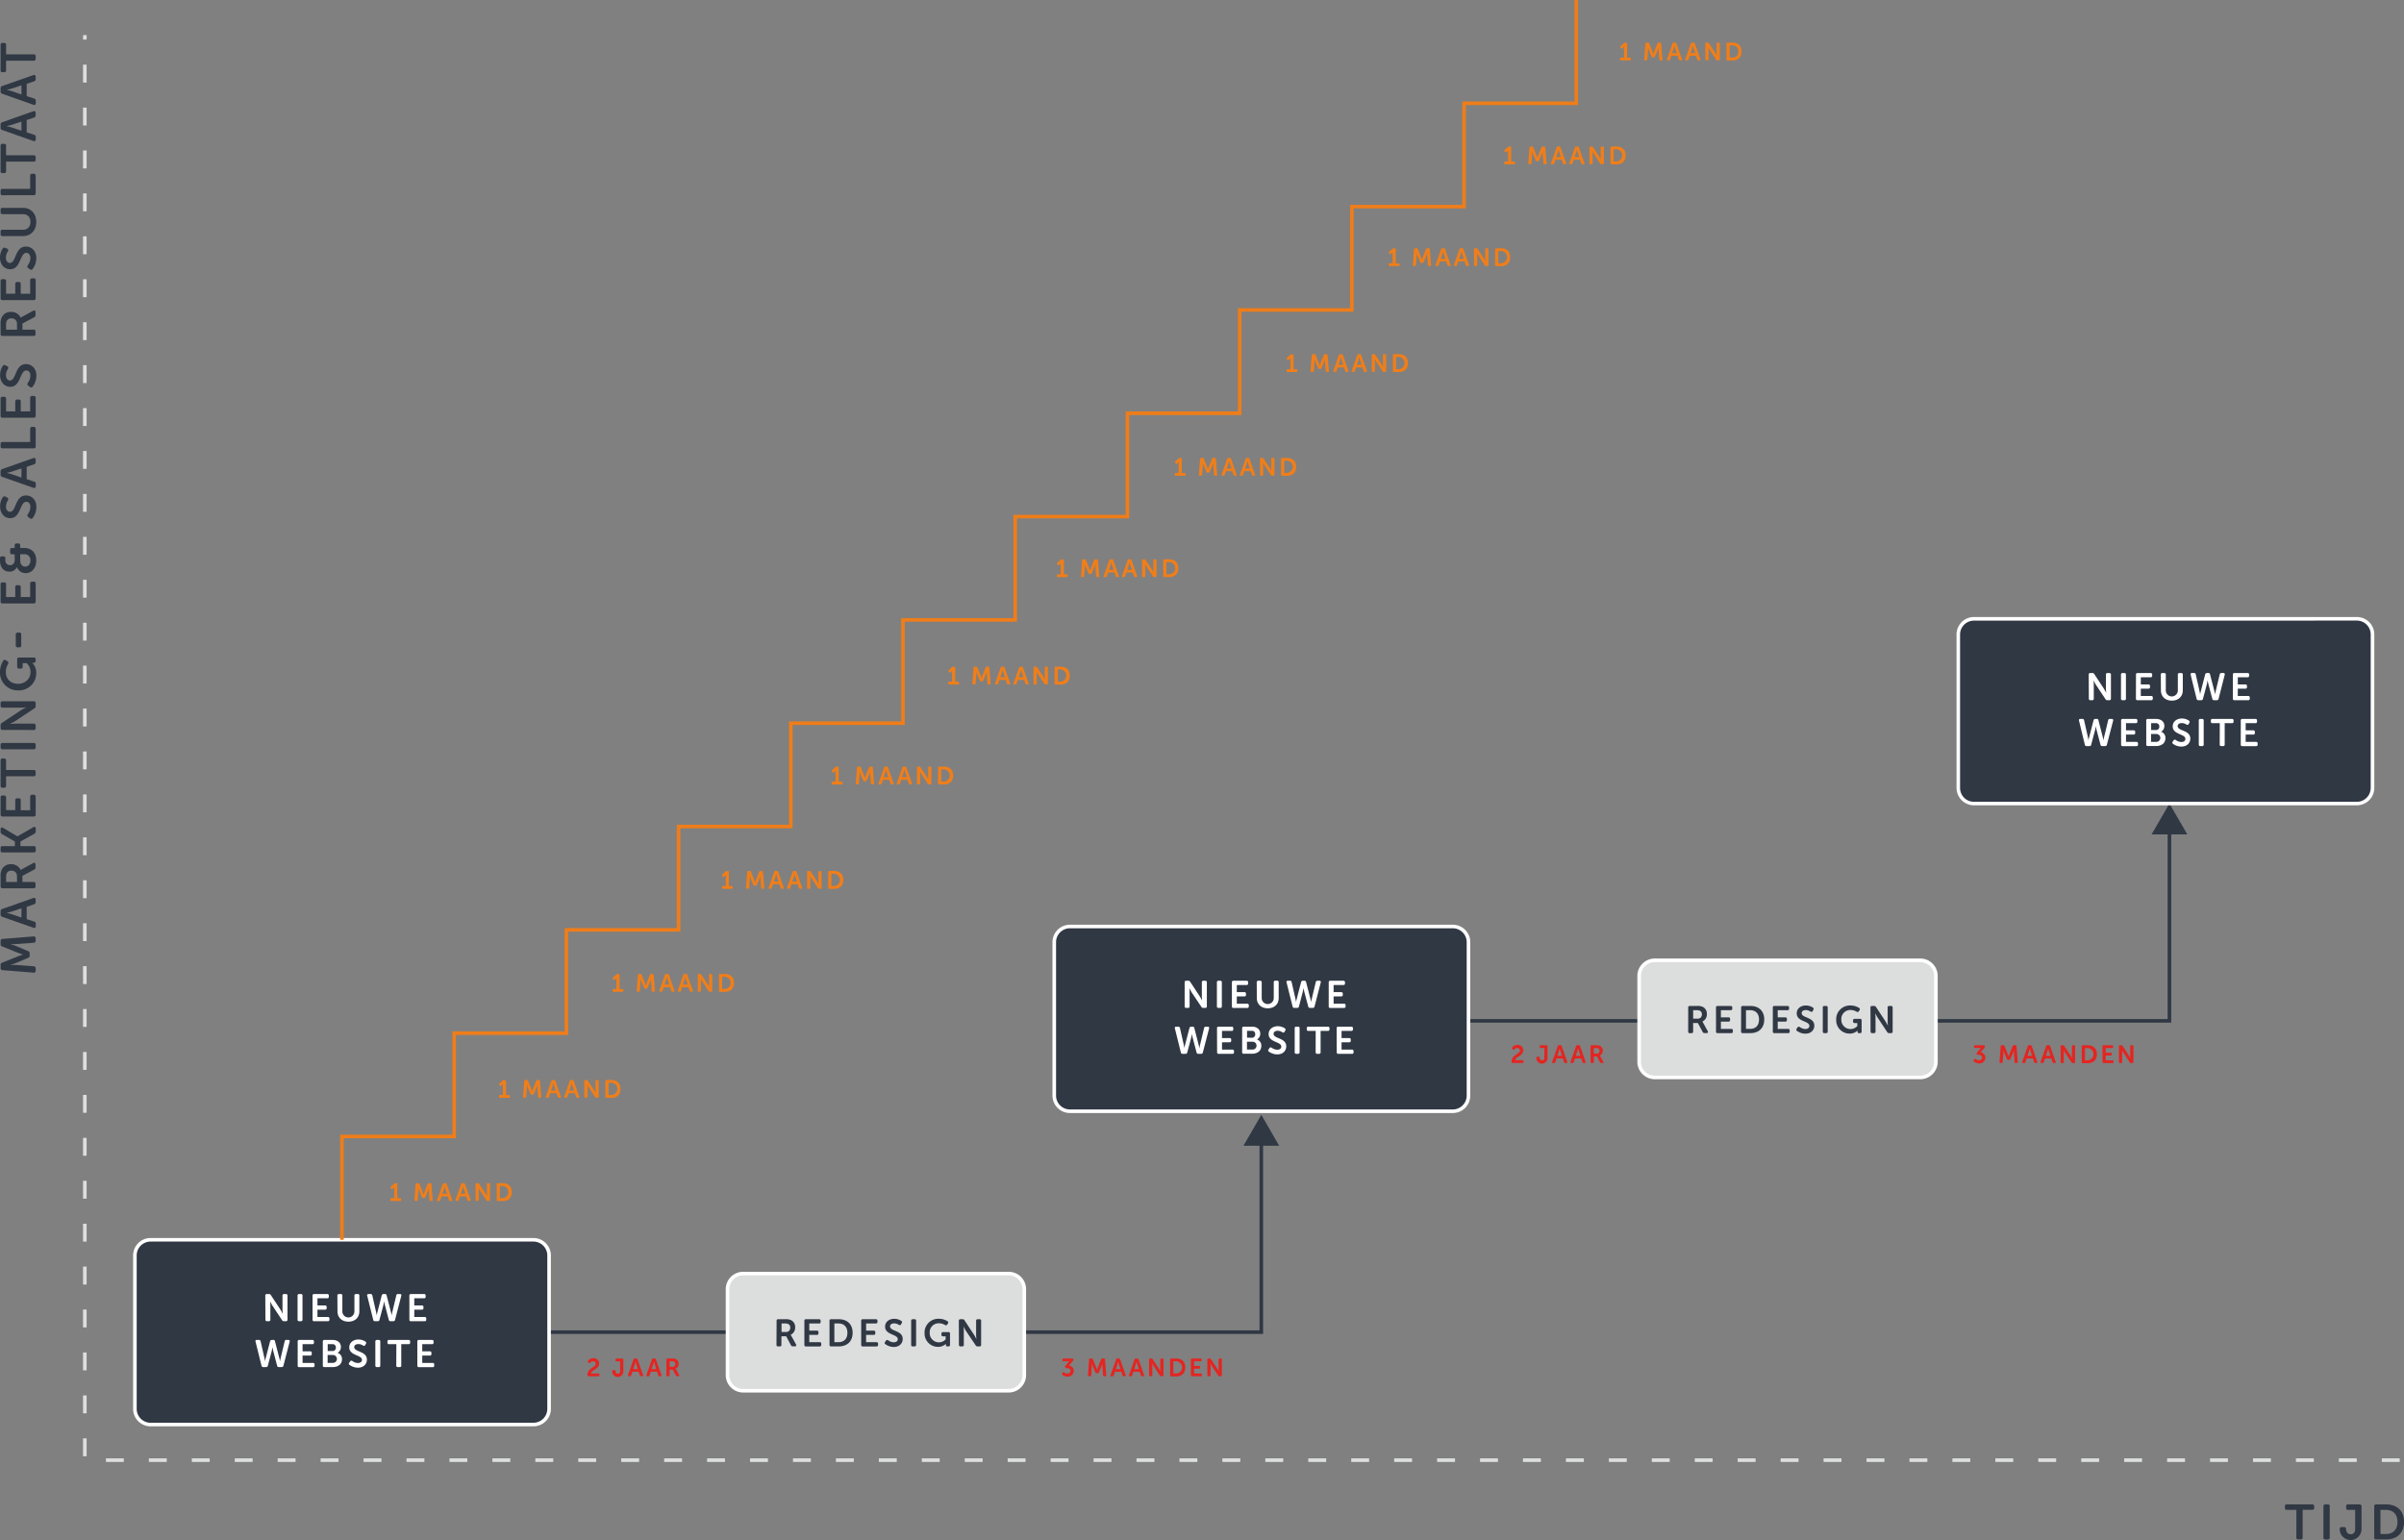 <svg id="Layer_1" data-name="Layer 1" xmlns="http://www.w3.org/2000/svg" viewBox="0 0 1343.64 861.03"><rect x="0" y="0" width="1343.64" height="861.03" fill="#808080" stroke="none"/><defs><style>.cls-1{fill:#dddede;}.cls-2{fill:#303844;}.cls-3{fill:#fff;}.cls-4{fill:#dcdddd;}.cls-5{fill:#e32521;}.cls-6{fill:#ef7d19;}.cls-7{fill:#f07e19;}</style></defs><path class="cls-1" d="M1341.24,817.37h-10v-2h10Zm-24,0h-10v-2h10Zm-24,0h-10v-2h10Zm-24,0h-10v-2h10Zm-24,0h-10v-2h10Zm-24,0h-10v-2h10Zm-24,0h-10v-2h10Zm-24,0h-10v-2h10Zm-24,0h-10v-2h10Zm-24,0h-10v-2h10Zm-24,0h-10v-2h10Zm-24,0h-10v-2h10Zm-24,0h-10v-2h10Zm-24,0h-10v-2h10Zm-24,0h-10v-2h10Zm-24,0h-10v-2h10Zm-24,0h-10v-2h10Zm-24,0h-10v-2h10Zm-24,0h-10v-2h10Zm-24,0h-10v-2h10Zm-24,0h-10v-2h10Zm-24,0h-10v-2h10Zm-24,0h-10v-2h10Zm-24,0h-10v-2h10Zm-24,0h-10v-2h10Zm-24,0h-10v-2h10Zm-24,0h-10v-2h10Zm-24,0h-10v-2h10Zm-24,0h-10v-2h10Zm-24,0h-10v-2h10Zm-24,0h-10v-2h10Zm-24,0h-10v-2h10Zm-24,0h-10v-2h10Zm-24,0h-10v-2h10Zm-24,0h-10v-2h10Zm-24,0h-10v-2h10Zm-24,0h-10v-2h10Zm-24,0h-10v-2h10Zm-24,0h-10v-2h10Zm-24,0h-10v-2h10Zm-24,0h-10v-2h10Zm-24,0h-10v-2h10Zm-24,0h-10v-2h10Zm-24,0h-10v-2h10Zm-24,0h-10v-2h10Zm-24,0h-10v-2h10Zm-24,0h-10v-2h10Zm-24,0h-10v-2h10Zm-24,0h-10v-2h10Zm-24,0h-10v-2h10Zm-24,0h-10v-2h10Zm-24,0h-10v-2h10Zm-24,0h-10v-2h10Zm-24,0h-10v-2h10Zm-20.79-3.2h-2v-10h2Zm0-24h-2v-10h2Zm0-24h-2v-10h2Zm0-24h-2v-10h2Zm0-24h-2v-10h2Zm0-24h-2v-10h2Zm0-24h-2v-10h2Zm0-24h-2v-10h2Zm0-24h-2v-10h2Zm0-24h-2v-10h2Zm0-24h-2v-10h2Zm0-24h-2v-10h2Zm0-24h-2v-10h2Zm0-24h-2v-10h2Zm0-24h-2v-10h2Zm0-24h-2v-10h2Zm0-24h-2v-10h2Zm0-24h-2v-10h2Zm0-24h-2v-10h2Zm0-24h-2v-10h2Zm0-24h-2v-10h2Zm0-24h-2v-10h2Zm0-24h-2v-10h2Zm0-24h-2v-10h2Zm0-24h-2v-10h2Zm0-24h-2v-10h2Zm0-24h-2v-10h2Zm0-24h-2v-10h2Zm0-24h-2v-10h2Zm0-24h-2v-10h2Zm0-24h-2v-10h2Zm0-24h-2v-10h2Zm0-24h-2v-10h2Zm0-24h-2V19.63h2Z"/><path class="cls-2" d="M1.44,542.41a1.1,1.1,0,0,1-1.11-1.19v-1.74a1.27,1.27,0,0,1,.94-1.3l8.75-3.5c1.16-.44,2.87-1,2.87-1v0s-1.71-.53-2.87-1l-8.75-3.5a1.27,1.27,0,0,1-.94-1.33v-1.71a1.09,1.09,0,0,1,1.11-1.19l17.3-1.4a1,1,0,0,1,1.19,1.1v1.24a1.08,1.08,0,0,1-1.1,1.19L9,527.81c-1.3.08-3,0-3,0v.06s1.9.61,3,1.05l6.68,2.84a1.26,1.26,0,0,1,.91,1.3v1.16a1.26,1.26,0,0,1-.91,1.32L9,538.38c-1.13.44-3.06,1.07-3.06,1.07v.06s1.76-.06,3.06,0l9.86.74a1.07,1.07,0,0,1,1.1,1.19v1.24a1,1,0,0,1-1.19,1.11Z"/><path class="cls-2" d="M1.27,512.58a1.27,1.27,0,0,1-.94-1.3v-1.77a1.25,1.25,0,0,1,.94-1.3l17.33-6.12c.81-.28,1.33.08,1.33.93v1.27a1.22,1.22,0,0,1-.94,1.3L14.91,507v6.87L19,515.2a1.22,1.22,0,0,1,1,1.3v1.26c0,.86-.52,1.22-1.33.94ZM12,507.85l-5.25,1.74c-1.1.33-3,.78-3,.78v.05s1.93.44,3,.77L12,513Z"/><path class="cls-2" d="M1.49,496.63A1,1,0,0,1,.33,495.5v-5.31a8.91,8.91,0,0,1,.53-3.72,5.44,5.44,0,0,1,5.35-3.29,5.68,5.68,0,0,1,5.36,3.26h0a6.47,6.47,0,0,1,1-.63l5.91-3.23c.8-.47,1.38-.11,1.38.8v1.49a1.4,1.4,0,0,1-.8,1.35l-6.52,3.45v3.42h6.16a1,1,0,0,1,1.16,1.13v1.28a1,1,0,0,1-1.16,1.13Zm8-6.74A2.88,2.88,0,0,0,6.4,486.8a2.63,2.63,0,0,0-2.67,1.54,4.94,4.94,0,0,0-.33,2.13v2.62H9.52Z"/><path class="cls-2" d="M1.49,476.59a1,1,0,0,1-1.16-1.13v-1.27a1,1,0,0,1,1.16-1.13H8.31v-2.57l-7.18-4.14A1.4,1.4,0,0,1,.33,465v-1.35c0-.91.61-1.25,1.38-.81l8,4.75h.06l8.83-5.1c.8-.47,1.38-.11,1.38.8v1.52a1.41,1.41,0,0,1-.8,1.35l-7.76,4.33v2.57h7.4a1,1,0,0,1,1.16,1.13v1.27a1,1,0,0,1-1.16,1.13Z"/><path class="cls-2" d="M1.49,456.5a1,1,0,0,1-1.16-1.13v-9.44a1,1,0,0,1,1.16-1.16h.77a1,1,0,0,1,1.14,1.16v7H8.53V447.5a1,1,0,0,1,1.13-1.16h.77a1,1,0,0,1,1.16,1.16V453h5.28v-7.48A1,1,0,0,1,18,444.33h.77a1,1,0,0,1,1.16,1.16v9.88a1,1,0,0,1-1.16,1.13Z"/><path class="cls-2" d="M3.4,434v5.27a1,1,0,0,1-1.14,1.16H1.49a1,1,0,0,1-1.16-1.16V425.23a1,1,0,0,1,1.16-1.13h.77a1,1,0,0,1,1.14,1.13v5.27H18.77a1,1,0,0,1,1.16,1.16v1.25A1,1,0,0,1,18.77,434Z"/><path class="cls-2" d="M1.49,418.92a1,1,0,0,1-1.16-1.13v-1.28a1,1,0,0,1,1.16-1.13H18.77a1,1,0,0,1,1.16,1.13v1.28a1,1,0,0,1-1.16,1.13Z"/><path class="cls-2" d="M1.49,408.1A1,1,0,0,1,.33,407v-1.49a1.38,1.38,0,0,1,.77-1.38l10.55-7c1.16-.74,3-1.63,3-1.63v-.05s-1.88.19-3,.19H1.49a1,1,0,0,1-1.16-1.16v-1.24a1,1,0,0,1,1.16-1.16H18.77a1,1,0,0,1,1.16,1.16v1.49a1.39,1.39,0,0,1-.77,1.35l-10.52,7c-1.16.71-3,1.62-3,1.62v.06s1.88-.19,3-.19H18.77a1,1,0,0,1,1.16,1.13V407a1,1,0,0,1-1.16,1.13Z"/><path class="cls-2" d="M0,375.87a11.79,11.79,0,0,1,1.79-6.41,1,1,0,0,1,1.61-.25l.77.5c.63.41.69.91.3,1.6a8.39,8.39,0,0,0-1.21,4.36c0,4.28,3.09,6.65,6.79,6.65,4.11,0,7-2.89,7-6.54a6.54,6.54,0,0,0-2.15-5H12.67v1.88a1,1,0,0,1-1.16,1.16h-.74a1,1,0,0,1-1.16-1.16v-3.92a1,1,0,0,1,1.16-1.13h8a1,1,0,0,1,1.16,1.13v.69c0,.75-.39,1.13-.94,1.13h-.47c-.25,0-.47,0-.47,0v.05a7.93,7.93,0,0,1,2.21,5.74,9.66,9.66,0,0,1-10,9.64A9.89,9.89,0,0,1,0,375.87Z"/><path class="cls-2" d="M10.71,361.93H9.94a1,1,0,0,1-1.13-1.13v-6a1,1,0,0,1,1.13-1.13h.77a1,1,0,0,1,1.16,1.13v6A1,1,0,0,1,10.71,361.93Z"/><path class="cls-2" d="M1.49,337.37a1,1,0,0,1-1.16-1.13V326.8a1,1,0,0,1,1.16-1.16h.77A1,1,0,0,1,3.4,326.8v7H8.53v-5.47a1,1,0,0,1,1.13-1.16h.77a1,1,0,0,1,1.16,1.16v5.47h5.28v-7.48A1,1,0,0,1,18,325.2h.77a1,1,0,0,1,1.16,1.16v9.88a1,1,0,0,1-1.16,1.13Z"/><path class="cls-2" d="M9.5,317.09H9.44a4.43,4.43,0,0,1-4.28,2.48c-3.48,0-5.16-2.79-5.16-6.18v-1.16a1,1,0,0,1,1.16-1.16h.69A1,1,0,0,1,3,312.23v.91A2.61,2.61,0,0,0,5.6,316c1.14,0,2.6-.63,2.6-3v-3.12H6.79a1,1,0,0,1-1.13-1.16v-1.18c0-.75.3-1.16.94-1.16H8.2V305a1,1,0,0,1,1.16-1.16h.77A1,1,0,0,1,11.29,305v1.38h2.32c4,0,6.65,2.62,6.65,7.06,0,4.23-2.57,7-5.88,7A5.12,5.12,0,0,1,9.5,317.09Zm7.5-3.65a3.22,3.22,0,0,0-3.58-3.56H11.29v3.32c0,2.18,1,3.58,2.87,3.58C15.73,316.78,17,315.46,17,313.44Z"/><path class="cls-2" d="M16.67,289.69l-.88-.61c-.61-.44-.64-.91-.25-1.6a6.9,6.9,0,0,0,1.44-4c0-1.82-.91-2.92-2.24-2.92-3.73,0-3,9.13-9,9.13-3.45,0-5.69-2.87-5.69-6.59a9.06,9.06,0,0,1,1.49-5.05,1.09,1.09,0,0,1,1.57-.36l.92.49c.8.42.69,1,.38,1.58a6.38,6.38,0,0,0-1.07,3.39c0,1.82.88,3,2.2,3,3.67,0,2.74-9.13,9-9.13,3.18,0,5.8,2.37,5.8,6.48a10.37,10.37,0,0,1-2,6A1,1,0,0,1,16.67,289.69Z"/><path class="cls-2" d="M1.27,266.62a1.27,1.27,0,0,1-.94-1.3v-1.77a1.25,1.25,0,0,1,.94-1.3l17.33-6.12c.81-.28,1.33.08,1.33.93v1.27a1.22,1.22,0,0,1-.94,1.3L14.91,261v6.87L19,269.24a1.21,1.21,0,0,1,1,1.29v1.27c0,.86-.52,1.22-1.33.94ZM12,261.9l-5.25,1.73c-1.1.34-3,.78-3,.78v0s1.93.44,3,.78L12,267Z"/><path class="cls-2" d="M1.49,250.67a1,1,0,0,1-1.16-1.14v-1.27a1,1,0,0,1,1.16-1.13H16.87v-7.31A1,1,0,0,1,18,238.66h.77a1,1,0,0,1,1.16,1.16v9.71a1,1,0,0,1-1.16,1.14Z"/><path class="cls-2" d="M1.49,233.53A1,1,0,0,1,.33,232.4V223a1,1,0,0,1,1.16-1.16h.77A1,1,0,0,1,3.4,223v7H8.53v-5.47a1,1,0,0,1,1.13-1.16h.77a1,1,0,0,1,1.16,1.16V230h5.28v-7.49A1,1,0,0,1,18,221.36h.77a1,1,0,0,1,1.16,1.15v9.89a1,1,0,0,1-1.16,1.13Z"/><path class="cls-2" d="M16.67,216.25l-.88-.6c-.61-.44-.64-.91-.25-1.6a6.93,6.93,0,0,0,1.44-4c0-1.82-.91-2.92-2.24-2.92-3.73,0-3,9.13-9,9.13-3.45,0-5.69-2.87-5.69-6.6a9.11,9.11,0,0,1,1.49-5.05,1.09,1.09,0,0,1,1.57-.36l.92.5c.8.42.69,1,.38,1.57a6.45,6.45,0,0,0-1.07,3.4c0,1.82.88,3,2.2,3,3.67,0,2.74-9.14,9-9.14,3.18,0,5.8,2.38,5.8,6.49a10.37,10.37,0,0,1-2,6A1,1,0,0,1,16.67,216.25Z"/><path class="cls-2" d="M1.49,187.83A1,1,0,0,1,.33,186.7v-5.3a9,9,0,0,1,.53-3.73,5.43,5.43,0,0,1,5.35-3.28,5.67,5.67,0,0,1,5.36,3.25h0a7.62,7.62,0,0,1,1-.63l5.91-3.23c.8-.47,1.38-.11,1.38.8v1.49a1.39,1.39,0,0,1-.8,1.35l-6.52,3.45v3.43h6.16a1,1,0,0,1,1.16,1.13v1.27a1,1,0,0,1-1.16,1.13Zm8-6.74A2.88,2.88,0,0,0,6.4,178a2.63,2.63,0,0,0-2.67,1.55,4.92,4.92,0,0,0-.33,2.12v2.63H9.52Z"/><path class="cls-2" d="M1.49,167.8a1,1,0,0,1-1.16-1.13v-9.45a1,1,0,0,1,1.16-1.15h.77a1,1,0,0,1,1.14,1.15v7H8.53V158.8a1,1,0,0,1,1.13-1.16h.77a1,1,0,0,1,1.16,1.16v5.46h5.28v-7.48A1,1,0,0,1,18,155.62h.77a1,1,0,0,1,1.16,1.16v9.89a1,1,0,0,1-1.16,1.13Z"/><path class="cls-2" d="M16.67,150.52l-.88-.61c-.61-.44-.64-.91-.25-1.6a6.86,6.86,0,0,0,1.44-4c0-1.82-.91-2.93-2.24-2.93-3.73,0-3,9.14-9,9.14C2.24,150.55,0,147.68,0,144a9.09,9.09,0,0,1,1.49-5,1.09,1.09,0,0,1,1.57-.36L4,139c.8.41.69,1,.38,1.57A6.42,6.42,0,0,0,3.29,144c0,1.82.88,3,2.2,3,3.67,0,2.74-9.14,9-9.14,3.18,0,5.8,2.38,5.8,6.49a10.37,10.37,0,0,1-2,6A1,1,0,0,1,16.67,150.52Z"/><path class="cls-2" d="M1.49,132a1,1,0,0,1-1.16-1.14V129.6a1,1,0,0,1,1.16-1.16H12.86c2.65,0,4.14-1.71,4.14-4.33s-1.49-4.36-4.14-4.36H1.49a1,1,0,0,1-1.16-1.13v-1.27a1,1,0,0,1,1.16-1.13h11.4c4.39,0,7.37,3.14,7.37,7.86s-3,7.9-7.37,7.9Z"/><path class="cls-2" d="M1.49,109.16A1,1,0,0,1,.33,108v-1.27a1,1,0,0,1,1.16-1.13H16.87V98.31A1,1,0,0,1,18,97.15h.77a1,1,0,0,1,1.16,1.16V108a1,1,0,0,1-1.16,1.14Z"/><path class="cls-2" d="M3.4,90.36v5.27a1,1,0,0,1-1.14,1.16H1.49A1,1,0,0,1,.33,95.63V81.56a1,1,0,0,1,1.16-1.14h.77A1,1,0,0,1,3.4,81.56v5.27H18.77A1,1,0,0,1,19.93,88v1.24a1,1,0,0,1-1.16,1.13Z"/><path class="cls-2" d="M1.27,72.7a1.26,1.26,0,0,1-.94-1.3V69.64a1.23,1.23,0,0,1,.94-1.3L18.6,62.21c.81-.28,1.33.08,1.33.94v1.27a1.24,1.24,0,0,1-.94,1.3L14.91,67.1V74L19,75.32a1.23,1.23,0,0,1,1,1.3v1.27c0,.86-.52,1.21-1.33.94ZM12,68,6.76,69.72c-1.1.33-3,.77-3,.77v.06s1.93.44,3,.77L12,73.09Z"/><path class="cls-2" d="M1.27,52.44a1.25,1.25,0,0,1-.94-1.29V49.38a1.25,1.25,0,0,1,.94-1.3L18.6,42c.81-.28,1.33.08,1.33.93v1.27a1.22,1.22,0,0,1-.94,1.3l-4.08,1.38v6.87L19,55.07a1.21,1.21,0,0,1,1,1.29v1.27c0,.86-.52,1.22-1.33.94ZM12,47.72,6.76,49.46c-1.1.33-3,.78-3,.78v0s1.93.44,3,.77L12,52.83Z"/><path class="cls-2" d="M3.4,33.93V39.2a1,1,0,0,1-1.14,1.16H1.49A1,1,0,0,1,.33,39.2V25.12A1,1,0,0,1,1.49,24h.77A1,1,0,0,1,3.4,25.12v5.27H18.77a1,1,0,0,1,1.16,1.16V32.8a1,1,0,0,1-1.16,1.13Z"/><path class="cls-2" d="M1283.51,844.17h-5.28a1,1,0,0,1-1.15-1.13v-.78a1,1,0,0,1,1.15-1.16h14.08a1,1,0,0,1,1.13,1.16V843a1,1,0,0,1-1.13,1.13H1287v15.37a1,1,0,0,1-1.16,1.16h-1.24a1,1,0,0,1-1.13-1.16Z"/><path class="cls-2" d="M1298.63,842.26a1,1,0,0,1,1.13-1.16H1301a1,1,0,0,1,1.13,1.16v17.28a1,1,0,0,1-1.13,1.16h-1.27a1,1,0,0,1-1.13-1.16Z"/><path class="cls-2" d="M1308.84,853.77h1.3c.74,0,1,.31,1.1,1.11.11,1.57.83,2.9,2.57,2.9,1.35,0,2.54-.83,2.54-2.93V844.17h-3.9a1,1,0,0,1-1.16-1.13v-.78a1,1,0,0,1,1.16-1.16h6.3a1.05,1.05,0,0,1,1.16,1.16v12.65a6.1,6.1,0,1,1-12.2,0A1,1,0,0,1,1308.84,853.77Z"/><path class="cls-2" d="M1327,842.26a1,1,0,0,1,1.13-1.16h5.55c6,0,10,3.59,10,9.78s-4,9.82-10,9.82h-5.55a1,1,0,0,1-1.13-1.16Zm6.48,15.38c4,0,6.52-2.35,6.52-6.76s-2.6-6.71-6.52-6.71h-3v13.47Z"/><polygon class="cls-2" points="705.97 745.8 291.17 745.8 291.17 743.8 703.97 743.8 703.97 637.64 705.97 637.64 705.97 745.8"/><polygon class="cls-2" points="714.94 640.56 704.97 623.29 695 640.56 714.94 640.56"/><polygon class="cls-2" points="1213.54 571.76 820.74 571.76 820.74 569.76 1211.54 569.76 1211.54 463.6 1213.54 463.6 1213.54 571.76"/><polygon class="cls-2" points="1222.51 466.51 1212.54 449.25 1202.56 466.51 1222.51 466.51"/><rect class="cls-2" x="75.37" y="693.16" width="231.53" height="103.29" rx="8.75"/><path class="cls-3" d="M298.15,797.45h-214a9.76,9.76,0,0,1-9.75-9.76V701.91a9.76,9.76,0,0,1,9.75-9.75h214a9.76,9.76,0,0,1,9.75,9.75v85.78A9.77,9.77,0,0,1,298.15,797.45Zm-214-103.29a7.76,7.76,0,0,0-7.75,7.75v85.78a7.77,7.77,0,0,0,7.75,7.76h214a7.77,7.77,0,0,0,7.75-7.76V701.91a7.76,7.76,0,0,0-7.75-7.75Z"/><path class="cls-3" d="M148.28,724.38a.79.79,0,0,1,.88-.89h1.15a1.07,1.07,0,0,1,1.07.59l5.4,8.18a26.45,26.45,0,0,1,1.26,2.35h0s-.15-1.46-.15-2.35v-7.88a.81.81,0,0,1,.9-.89h1a.81.81,0,0,1,.9.89v13.4a.8.8,0,0,1-.9.89h-1.15a1.09,1.09,0,0,1-1-.59l-5.41-8.16c-.56-.89-1.27-2.35-1.27-2.35h0s.15,1.46.15,2.35v7.86a.79.79,0,0,1-.88.89h-1a.79.79,0,0,1-.88-.89Z"/><path class="cls-3" d="M166.31,724.38a.79.79,0,0,1,.88-.89h1a.79.79,0,0,1,.88.89v13.4a.79.79,0,0,1-.88.89h-1a.79.79,0,0,1-.88-.89Z"/><path class="cls-3" d="M174.69,724.38a.79.79,0,0,1,.88-.89h7.32a.81.81,0,0,1,.9.89v.6a.8.8,0,0,1-.9.88h-5.46v4h4.24a.8.8,0,0,1,.9.88v.59a.8.8,0,0,1-.9.9h-4.24v4.09h5.8a.8.8,0,0,1,.9.88v.6a.8.8,0,0,1-.9.89h-7.66a.79.79,0,0,1-.88-.89Z"/><path class="cls-3" d="M188.57,724.38a.79.79,0,0,1,.88-.89h1a.8.8,0,0,1,.9.89v8.82a3.37,3.37,0,0,0,6.74,0v-8.82a.79.79,0,0,1,.88-.89h1a.79.79,0,0,1,.88.89v8.84c0,3.4-2.44,5.71-6.1,5.71s-6.12-2.31-6.12-5.71Z"/><path class="cls-3" d="M205.25,724.47a.71.71,0,0,1,.77-1h1.07a.91.91,0,0,1,1,.79l2.2,9.71a11.84,11.84,0,0,1,.24,1.6h0a11.68,11.68,0,0,1,.32-1.6l2.52-9.74a1,1,0,0,1,1-.76h.73a.88.88,0,0,1,1,.76l2.5,9.74a11.68,11.68,0,0,1,.32,1.6h0a13,13,0,0,1,.25-1.6l2.33-9.71a.89.89,0,0,1,1-.79h1c.65,0,.94.38.79,1l-3.48,13.45a.93.93,0,0,1-1,.75H218.3a.91.91,0,0,1-1-.77l-2.16-8.21c-.26-1-.41-2-.41-2h-.06s-.15,1-.39,2l-2.18,8.21a.91.91,0,0,1-1,.77H209.6a.92.92,0,0,1-1-.77Z"/><path class="cls-3" d="M228.8,724.38a.79.79,0,0,1,.88-.89H237a.81.81,0,0,1,.9.89v.6a.8.8,0,0,1-.9.88h-5.45v4h4.23a.8.8,0,0,1,.9.88v.59a.8.8,0,0,1-.9.9h-4.23v4.09h5.8a.79.79,0,0,1,.89.88v.6a.8.8,0,0,1-.89.89h-7.66a.79.79,0,0,1-.88-.89Z"/><path class="cls-3" d="M142.83,750.13a.71.71,0,0,1,.77-1h1.07a.91.91,0,0,1,1,.79l2.2,9.71a10.41,10.41,0,0,1,.24,1.61h0a13.78,13.78,0,0,1,.32-1.61l2.53-9.73a1,1,0,0,1,1-.77h.73a.87.87,0,0,1,1,.77l2.51,9.73a13.78,13.78,0,0,1,.32,1.61h0a12.3,12.3,0,0,1,.26-1.61l2.33-9.71a.89.89,0,0,1,1-.79h1c.64,0,.94.38.79,1l-3.49,13.46a.94.94,0,0,1-1,.75h-1.52a.92.92,0,0,1-1-.77l-2.16-8.22c-.25-1-.4-2-.4-2h-.07s-.15,1-.38,2l-2.18,8.22a.92.92,0,0,1-1,.77h-1.54a.92.92,0,0,1-1-.77Z"/><path class="cls-3" d="M166.38,750.05a.79.79,0,0,1,.87-.9h7.32a.81.81,0,0,1,.9.9v.6a.79.79,0,0,1-.9.87h-5.46v4h4.24a.8.8,0,0,1,.9.88v.6a.8.8,0,0,1-.9.9h-4.24V762h5.8a.8.8,0,0,1,.9.88v.6a.8.8,0,0,1-.9.9h-7.66a.78.78,0,0,1-.87-.9Z"/><path class="cls-3" d="M180.43,750.05a.79.79,0,0,1,.87-.9h4.54c2.74,0,4.7,1.41,4.7,3.91a3.58,3.58,0,0,1-1.84,3.25v.05a3.55,3.55,0,0,1,2.44,3.57c0,3-2.41,4.41-5.24,4.41h-4.6a.79.79,0,0,1-.87-.9Zm5.43,5.3a1.79,1.79,0,0,0,1.86-1.94,1.75,1.75,0,0,0-1.92-1.89h-2.64v3.83Zm.26,6.61a2.19,2.19,0,1,0,0-4.38h-3V762Z"/><path class="cls-3" d="M195.25,761.81l.47-.68c.34-.47.7-.49,1.24-.19a5.33,5.33,0,0,0,3.08,1.11c1.41,0,2.27-.71,2.27-1.73,0-2.89-7.09-2.29-7.09-7,0-2.68,2.23-4.41,5.12-4.41a7.06,7.06,0,0,1,3.91,1.16.84.84,0,0,1,.28,1.22l-.38.7c-.33.62-.77.54-1.22.3a5,5,0,0,0-2.64-.83c-1.41,0-2.31.68-2.31,1.71,0,2.84,7.08,2.12,7.08,7,0,2.46-1.83,4.49-5,4.49a8.07,8.07,0,0,1-4.67-1.54A.79.79,0,0,1,195.25,761.81Z"/><path class="cls-3" d="M209.79,750.05a.8.8,0,0,1,.88-.9h1a.8.8,0,0,1,.88.9v13.39a.79.79,0,0,1-.88.9h-1a.79.79,0,0,1-.88-.9Z"/><path class="cls-3" d="M221.53,751.52h-4.09a.78.78,0,0,1-.89-.87v-.6a.8.8,0,0,1,.89-.9h10.91a.8.8,0,0,1,.88.9v.6a.78.78,0,0,1-.88.87h-4.08v11.92a.8.8,0,0,1-.9.9h-1a.79.79,0,0,1-.88-.9Z"/><path class="cls-3" d="M233.25,750.05a.8.8,0,0,1,.88-.9h7.31a.81.81,0,0,1,.9.9v.6a.79.79,0,0,1-.9.87H236v4h4.23a.8.8,0,0,1,.9.88v.6a.8.8,0,0,1-.9.9H236V762h5.79a.8.8,0,0,1,.9.88v.6a.8.8,0,0,1-.9.9h-7.65a.79.79,0,0,1-.88-.9Z"/><rect class="cls-2" x="1094.52" y="345.96" width="231.53" height="103.29" rx="8.75"/><path class="cls-3" d="M1317.29,450.25h-214a9.76,9.76,0,0,1-9.75-9.76V354.71a9.76,9.76,0,0,1,9.75-9.75h214a9.76,9.76,0,0,1,9.76,9.75v85.78A9.77,9.77,0,0,1,1317.29,450.25ZM1103.27,347a7.75,7.75,0,0,0-7.75,7.75v85.78a7.76,7.76,0,0,0,7.75,7.76h214a7.77,7.77,0,0,0,7.76-7.76V354.71a7.76,7.76,0,0,0-7.76-7.75Z"/><path class="cls-3" d="M1167.43,377.18a.79.79,0,0,1,.88-.89h1.15a1.07,1.07,0,0,1,1.07.59l5.39,8.18a26.3,26.3,0,0,1,1.27,2.35h0s-.15-1.45-.15-2.35v-7.88a.81.81,0,0,1,.9-.89h1a.81.81,0,0,1,.9.89v13.4a.8.8,0,0,1-.9.89h-1.16a1.08,1.08,0,0,1-1-.59l-5.42-8.16c-.55-.89-1.26-2.35-1.26-2.35h0s.15,1.46.15,2.35v7.86a.79.79,0,0,1-.88.89h-1a.79.79,0,0,1-.88-.89Z"/><path class="cls-3" d="M1185.46,377.18a.79.79,0,0,1,.88-.89h1a.79.79,0,0,1,.88.89v13.4a.79.79,0,0,1-.88.89h-1a.79.79,0,0,1-.88-.89Z"/><path class="cls-3" d="M1193.84,377.18a.79.79,0,0,1,.88-.89H1202a.81.81,0,0,1,.89.89v.6a.79.79,0,0,1-.89.88h-5.46v4h4.24a.8.8,0,0,1,.9.88v.6a.8.8,0,0,1-.9.89h-4.24v4.09h5.8a.8.8,0,0,1,.9.88v.6a.8.8,0,0,1-.9.89h-7.66a.79.79,0,0,1-.88-.89Z"/><path class="cls-3" d="M1207.72,377.18a.79.79,0,0,1,.88-.89h1a.8.8,0,0,1,.9.89V386a3.37,3.37,0,0,0,6.74,0v-8.82a.79.79,0,0,1,.88-.89h1a.79.79,0,0,1,.88.89V386c0,3.4-2.44,5.71-6.1,5.71s-6.12-2.31-6.12-5.71Z"/><path class="cls-3" d="M1224.4,377.27a.71.71,0,0,1,.77-1h1.07a.89.89,0,0,1,1,.79l2.21,9.71a11.07,11.07,0,0,1,.23,1.6h0a11.68,11.68,0,0,1,.32-1.6l2.52-9.73a1,1,0,0,1,1-.77h.72a.88.88,0,0,1,1,.77l2.5,9.73a11.68,11.68,0,0,1,.32,1.6h0a14.75,14.75,0,0,1,.26-1.6l2.33-9.71a.89.89,0,0,1,1-.79h1c.64,0,.94.38.79,1L1240,390.73a.93.93,0,0,1-1,.74h-1.52a.91.91,0,0,1-1-.77l-2.16-8.21c-.26-1-.41-2-.41-2h-.06s-.15,1-.39,2l-2.18,8.21a.91.91,0,0,1-1,.77h-1.55a.91.91,0,0,1-1-.77Z"/><path class="cls-3" d="M1248,377.18a.79.79,0,0,1,.88-.89h7.31a.81.81,0,0,1,.9.89v.6a.8.8,0,0,1-.9.88h-5.45v4h4.23a.8.8,0,0,1,.9.88v.6a.8.8,0,0,1-.9.89h-4.23v4.09h5.79a.8.8,0,0,1,.9.88v.6a.8.8,0,0,1-.9.89h-7.65a.79.79,0,0,1-.88-.89Z"/><path class="cls-3" d="M1162,402.93c-.15-.6.12-1,.77-1h1.07a.91.91,0,0,1,1,.79l2.2,9.71a10.41,10.41,0,0,1,.24,1.61h0a13.78,13.78,0,0,1,.32-1.61l2.53-9.73a1,1,0,0,1,1-.77h.73a.89.89,0,0,1,1,.77l2.51,9.73a13.78,13.78,0,0,1,.32,1.61h0a12.3,12.3,0,0,1,.26-1.61l2.33-9.71a.89.89,0,0,1,1-.79h1c.64,0,.94.38.79,1l-3.49,13.46a.94.94,0,0,1-1,.75H1175a.92.92,0,0,1-1-.77l-2.16-8.22c-.25-1-.4-2-.4-2h-.07s-.15,1-.38,2l-2.19,8.22a.91.91,0,0,1-1,.77h-1.54a.91.91,0,0,1-1-.77Z"/><path class="cls-3" d="M1185.52,402.85a.8.8,0,0,1,.88-.9h7.32a.82.82,0,0,1,.9.9v.6a.8.8,0,0,1-.9.87h-5.46v4h4.24a.8.8,0,0,1,.9.88v.6a.81.81,0,0,1-.9.9h-4.24v4.08h5.8a.8.8,0,0,1,.9.88v.6a.8.8,0,0,1-.9.9h-7.66a.79.79,0,0,1-.88-.9Z"/><path class="cls-3" d="M1199.57,402.85a.8.8,0,0,1,.88-.9H1205c2.73,0,4.7,1.41,4.7,3.91a3.59,3.59,0,0,1-1.84,3.26v0a3.55,3.55,0,0,1,2.44,3.57c0,3-2.42,4.41-5.24,4.41h-4.6a.79.79,0,0,1-.88-.9Zm5.44,5.3a1.79,1.79,0,0,0,1.86-1.94,1.76,1.76,0,0,0-1.93-1.89h-2.63v3.83Zm.25,6.61a2.19,2.19,0,1,0,0-4.38h-3v4.38Z"/><path class="cls-3" d="M1214.39,414.61l.47-.68c.35-.47.71-.49,1.24-.19a5.4,5.4,0,0,0,3.09,1.11c1.41,0,2.26-.71,2.26-1.73,0-2.89-7.08-2.29-7.08-7,0-2.68,2.23-4.41,5.12-4.41a7.06,7.06,0,0,1,3.91,1.16.84.84,0,0,1,.28,1.22l-.39.7c-.32.62-.77.54-1.22.3a5,5,0,0,0-2.63-.83c-1.41,0-2.31.68-2.31,1.71,0,2.84,7.08,2.12,7.08,6.95,0,2.46-1.84,4.49-5,4.49a8,8,0,0,1-4.67-1.54A.8.8,0,0,1,1214.39,414.61Z"/><path class="cls-3" d="M1228.94,402.85a.79.79,0,0,1,.87-.9h1a.8.8,0,0,1,.88.9v13.39a.79.79,0,0,1-.88.9h-1a.79.79,0,0,1-.87-.9Z"/><path class="cls-3" d="M1240.68,404.32h-4.09a.79.79,0,0,1-.9-.87v-.6a.8.8,0,0,1,.9-.9h10.91a.8.8,0,0,1,.88.9v.6a.78.78,0,0,1-.88.87h-4.08v11.92a.8.8,0,0,1-.9.9h-1a.79.79,0,0,1-.88-.9Z"/><path class="cls-3" d="M1252.4,402.85a.79.79,0,0,1,.87-.9h7.32a.81.81,0,0,1,.9.9v.6a.79.79,0,0,1-.9.87h-5.45v4h4.23a.8.8,0,0,1,.9.88v.6a.8.8,0,0,1-.9.9h-4.23v4.08h5.79a.8.8,0,0,1,.9.88v.6a.8.8,0,0,1-.9.9h-7.66a.79.79,0,0,1-.87-.9Z"/><rect class="cls-2" x="589.21" y="518" width="231.53" height="103.29" rx="8.75"/><path class="cls-3" d="M812,622.29H598a9.76,9.76,0,0,1-9.75-9.75V526.75A9.76,9.76,0,0,1,598,517H812a9.77,9.77,0,0,1,9.76,9.75v85.79A9.77,9.77,0,0,1,812,622.29ZM598,519a7.76,7.76,0,0,0-7.75,7.75v85.79a7.76,7.76,0,0,0,7.75,7.75H812a7.77,7.77,0,0,0,7.76-7.75V526.75A7.77,7.77,0,0,0,812,519Z"/><path class="cls-3" d="M662.12,549.23a.8.8,0,0,1,.88-.9h1.15a1.07,1.07,0,0,1,1.07.6l5.39,8.17a26.3,26.3,0,0,1,1.27,2.35h0s-.15-1.45-.15-2.35v-7.87a.81.81,0,0,1,.9-.9h1a.81.81,0,0,1,.9.9v13.39a.8.8,0,0,1-.9.9h-1.16a1.07,1.07,0,0,1-1-.6L666,554.77c-.55-.9-1.26-2.35-1.26-2.35h0s.15,1.45.15,2.35v7.85a.79.79,0,0,1-.88.9h-1a.79.79,0,0,1-.88-.9Z"/><path class="cls-3" d="M680.15,549.23a.8.8,0,0,1,.88-.9h1a.8.8,0,0,1,.88.9v13.39a.79.79,0,0,1-.88.9h-1a.79.79,0,0,1-.88-.9Z"/><path class="cls-3" d="M688.53,549.23a.8.8,0,0,1,.88-.9h7.32a.81.81,0,0,1,.89.9v.6a.79.79,0,0,1-.89.87h-5.46v4h4.24a.79.79,0,0,1,.89.88v.6a.8.8,0,0,1-.89.9h-4.24v4.08h5.8a.8.8,0,0,1,.9.88v.6a.8.8,0,0,1-.9.9h-7.66a.79.79,0,0,1-.88-.9Z"/><path class="cls-3" d="M702.41,549.23a.8.8,0,0,1,.88-.9h1a.8.8,0,0,1,.9.9V558a3.37,3.37,0,0,0,6.74,0v-8.81a.79.79,0,0,1,.87-.9h1a.8.8,0,0,1,.88.9v8.83c0,3.4-2.44,5.72-6.1,5.72s-6.12-2.32-6.12-5.72Z"/><path class="cls-3" d="M719.09,549.31a.71.71,0,0,1,.77-1h1.07a.91.91,0,0,1,1,.79l2.21,9.71a11.11,11.11,0,0,1,.23,1.61h0a11.65,11.65,0,0,1,.32-1.61l2.52-9.73a1,1,0,0,1,1-.77H729a.89.89,0,0,1,1,.77l2.5,9.73a13.78,13.78,0,0,1,.32,1.61h0a14.71,14.71,0,0,1,.26-1.61l2.33-9.71a.9.9,0,0,1,1-.79h1c.64,0,.94.38.79,1l-3.48,13.46a1,1,0,0,1-1,.75h-1.52a.92.92,0,0,1-1-.77L729,554.53c-.26-1-.41-2-.41-2h-.06s-.15,1-.39,2L726,562.75a.92.92,0,0,1-1,.77h-1.54a.92.92,0,0,1-1-.77Z"/><path class="cls-3" d="M742.64,549.23a.8.8,0,0,1,.88-.9h7.31a.81.81,0,0,1,.9.9v.6a.79.79,0,0,1-.9.87h-5.45v4h4.23a.8.8,0,0,1,.9.88v.6a.8.8,0,0,1-.9.9h-4.23v4.08h5.79a.8.8,0,0,1,.9.88v.6a.8.8,0,0,1-.9.9h-7.65a.79.79,0,0,1-.88-.9Z"/><path class="cls-3" d="M656.67,575a.71.71,0,0,1,.77-1h1.07a.91.91,0,0,1,1,.79l2.2,9.72a11.84,11.84,0,0,1,.24,1.6h0a13.42,13.42,0,0,1,.32-1.6l2.53-9.74a1,1,0,0,1,1-.77h.73a.89.89,0,0,1,1,.77l2.5,9.74a11.38,11.38,0,0,1,.32,1.6h.05a13,13,0,0,1,.25-1.6l2.34-9.72a.88.88,0,0,1,1-.79h1a.73.73,0,0,1,.79,1l-3.49,13.45a.93.93,0,0,1-1,.75h-1.51a.92.92,0,0,1-1-.77l-2.16-8.21c-.26-1-.41-2-.41-2h-.06s-.15,1-.38,2l-2.19,8.21a.92.92,0,0,1-1,.77H661a.92.92,0,0,1-1-.77Z"/><path class="cls-3" d="M680.21,574.89a.8.8,0,0,1,.88-.9h7.32a.81.81,0,0,1,.89.9v.6a.79.79,0,0,1-.89.88H683v4h4.24a.8.8,0,0,1,.9.87v.6a.81.81,0,0,1-.9.9H683v4.09h5.8a.79.79,0,0,1,.9.87v.6a.8.8,0,0,1-.9.9h-7.66a.79.79,0,0,1-.88-.9Z"/><path class="cls-3" d="M694.26,574.89a.8.8,0,0,1,.88-.9h4.54c2.73,0,4.7,1.41,4.7,3.92a3.58,3.58,0,0,1-1.84,3.25v0a3.55,3.55,0,0,1,2.44,3.57c0,3-2.42,4.41-5.24,4.41h-4.6a.79.79,0,0,1-.88-.9Zm5.44,5.31a1.8,1.8,0,0,0,1.86-2,1.75,1.75,0,0,0-1.93-1.88H697v3.83Zm.25,6.61a2.2,2.2,0,1,0,0-4.39h-3v4.39Z"/><path class="cls-3" d="M709.08,586.66l.47-.69c.35-.47.71-.49,1.24-.19a5.4,5.4,0,0,0,3.09,1.11c1.41,0,2.26-.7,2.26-1.73,0-2.89-7.08-2.29-7.08-7,0-2.67,2.23-4.4,5.11-4.4a7.08,7.08,0,0,1,3.92,1.15.85.85,0,0,1,.28,1.22l-.39.71c-.32.62-.77.53-1.22.3a4.9,4.9,0,0,0-2.63-.84c-1.41,0-2.31.69-2.31,1.71,0,2.85,7.08,2.12,7.08,7,0,2.46-1.84,4.49-5,4.49a8,8,0,0,1-4.67-1.54A.8.8,0,0,1,709.08,586.66Z"/><path class="cls-3" d="M723.63,574.89a.79.79,0,0,1,.87-.9h1a.79.79,0,0,1,.87.9v13.39a.79.79,0,0,1-.87.9h-1a.79.79,0,0,1-.87-.9Z"/><path class="cls-3" d="M735.37,576.37h-4.09a.79.79,0,0,1-.9-.88v-.6a.8.8,0,0,1,.9-.9h10.91a.8.8,0,0,1,.88.9v.6a.78.78,0,0,1-.88.88h-4.08v11.91a.8.8,0,0,1-.9.9h-1a.79.79,0,0,1-.87-.9Z"/><path class="cls-3" d="M747.09,574.89a.79.79,0,0,1,.87-.9h7.32a.81.81,0,0,1,.9.9v.6a.8.8,0,0,1-.9.88h-5.46v4h4.24a.79.79,0,0,1,.9.87v.6a.8.8,0,0,1-.9.9h-4.24v4.09h5.8a.79.79,0,0,1,.9.87v.6a.8.8,0,0,1-.9.9H748a.79.79,0,0,1-.87-.9Z"/><rect class="cls-4" x="406.63" y="712.05" width="165.88" height="65.5" rx="8.75"/><path class="cls-3" d="M563.75,778.55H415.38a9.76,9.76,0,0,1-9.75-9.75v-48a9.76,9.76,0,0,1,9.75-9.76H563.75a9.76,9.76,0,0,1,9.75,9.76v48A9.76,9.76,0,0,1,563.75,778.55Zm-148.37-65.5a7.76,7.76,0,0,0-7.75,7.76v48a7.76,7.76,0,0,0,7.75,7.75H563.75a7.76,7.76,0,0,0,7.75-7.75v-48a7.77,7.77,0,0,0-7.75-7.76Z"/><path class="cls-2" d="M434.05,738.47a.8.8,0,0,1,.88-.9H439a6.94,6.94,0,0,1,2.89.41,4.22,4.22,0,0,1,2.54,4.15,4.39,4.39,0,0,1-2.52,4.15v0a6,6,0,0,1,.49.8l2.5,4.57c.37.62.09,1.07-.62,1.07h-1.15a1.07,1.07,0,0,1-1.05-.62l-2.68-5h-2.65v4.77a.79.79,0,0,1-.88.9h-1a.79.79,0,0,1-.88-.9Zm5.22,6.23a2.23,2.23,0,0,0,2.4-2.42,2,2,0,0,0-1.2-2.07,3.64,3.64,0,0,0-1.65-.26h-2v4.75Z"/><path class="cls-2" d="M449.58,738.47a.8.8,0,0,1,.88-.9h7.31a.81.81,0,0,1,.9.9v.6a.8.8,0,0,1-.9.88h-5.45v4h4.23a.79.79,0,0,1,.9.87v.6a.8.8,0,0,1-.9.9h-4.23v4.09h5.8a.79.79,0,0,1,.89.88v.59a.8.8,0,0,1-.89.9h-7.66a.79.79,0,0,1-.88-.9Z"/><path class="cls-2" d="M463.63,738.47a.8.8,0,0,1,.88-.9h4.3c4.68,0,7.74,2.78,7.74,7.58s-3.06,7.61-7.74,7.61h-4.3a.79.79,0,0,1-.88-.9Zm5,11.92c3.08,0,5-1.82,5-5.24s-2-5.2-5-5.2h-2.29v10.44Z"/><path class="cls-2" d="M481.34,738.47a.79.79,0,0,1,.87-.9h7.32a.81.81,0,0,1,.9.9v.6a.8.8,0,0,1-.9.88h-5.45v4h4.23a.79.79,0,0,1,.9.87v.6a.8.8,0,0,1-.9.9h-4.23v4.09h5.79a.8.8,0,0,1,.9.88v.59a.8.8,0,0,1-.9.9h-7.66a.79.79,0,0,1-.87-.9Z"/><path class="cls-2" d="M494.73,750.24l.47-.69c.34-.47.7-.49,1.24-.19a5.33,5.33,0,0,0,3.08,1.11c1.41,0,2.27-.7,2.27-1.73,0-2.89-7.09-2.29-7.09-7,0-2.67,2.23-4.4,5.12-4.4a7.07,7.07,0,0,1,3.91,1.15.84.84,0,0,1,.28,1.22l-.39.71c-.32.62-.77.53-1.21.3a4.93,4.93,0,0,0-2.64-.84c-1.41,0-2.31.69-2.31,1.71,0,2.85,7.08,2.12,7.08,7,0,2.46-1.83,4.49-5,4.49a8.07,8.07,0,0,1-4.67-1.54A.79.79,0,0,1,494.73,750.24Z"/><path class="cls-2" d="M509.27,738.47a.8.8,0,0,1,.88-.9h1a.8.8,0,0,1,.88.9v13.39a.79.79,0,0,1-.88.9h-1a.79.79,0,0,1-.88-.9Z"/><path class="cls-2" d="M524.6,737.32a9.11,9.11,0,0,1,5,1.39.81.81,0,0,1,.19,1.24l-.39.6c-.32.49-.7.53-1.24.23a6.47,6.47,0,0,0-3.38-.94,5,5,0,0,0-5.15,5.26,5.14,5.14,0,0,0,8.92,3.73v-1.69h-1.46a.81.81,0,0,1-.89-.9v-.58a.8.8,0,0,1,.89-.9h3a.79.79,0,0,1,.88.9v6.2a.79.79,0,0,1-.88.9h-.53c-.58,0-.88-.3-.88-.72v-.37a3.47,3.47,0,0,1,0-.36h0a6.16,6.16,0,0,1-4.45,1.71,7.49,7.49,0,0,1-7.47-7.79A7.66,7.66,0,0,1,524.6,737.32Z"/><path class="cls-2" d="M535.92,738.47a.79.79,0,0,1,.87-.9H538a1.1,1.1,0,0,1,1.07.6l5.39,8.17a24.77,24.77,0,0,1,1.26,2.36h0s-.15-1.46-.15-2.36v-7.87a.81.81,0,0,1,.9-.9h1a.81.81,0,0,1,.9.9v13.39a.8.8,0,0,1-.9.9h-1.15a1.09,1.09,0,0,1-1-.6L539.81,744c-.56-.9-1.26-2.35-1.26-2.35h0s.15,1.45.15,2.35v7.85a.79.79,0,0,1-.87.9h-1a.78.78,0,0,1-.87-.9Z"/><path class="cls-5" d="M593.68,767.86l.28-.43c.21-.32.47-.34.8-.13a3.09,3.09,0,0,0,1.79.63,1.6,1.6,0,0,0,1.79-1.48c0-1.05-1-1.54-2.13-1.54H596a.62.62,0,0,1-.64-.41l-.06-.11a.67.67,0,0,1,.13-.76l1.53-1.8a5.84,5.84,0,0,1,.71-.76v0a7.65,7.65,0,0,1-.88,0h-2.4a.5.5,0,0,1-.57-.57v-.39a.52.52,0,0,1,.57-.59h4.9a.51.51,0,0,1,.59.57v.16a1,1,0,0,1-.26.71l-2.17,2.51a3,3,0,0,1,2.71,2.9,3.27,3.27,0,0,1-3.5,3.26,4.83,4.83,0,0,1-2.87-1A.55.55,0,0,1,593.68,767.86Z"/><path class="cls-5" d="M608.71,760.09a.56.56,0,0,1,.61-.56h.88a.63.63,0,0,1,.66.48l1.78,4.44c.22.58.5,1.45.5,1.45h0s.27-.87.49-1.45l1.78-4.44a.63.63,0,0,1,.67-.48H617a.55.55,0,0,1,.6.56l.72,8.78a.51.51,0,0,1-.56.6h-.64a.55.55,0,0,1-.6-.56l-.38-5c0-.66,0-1.54,0-1.54h0s-.31,1-.53,1.54l-1.44,3.39a.64.64,0,0,1-.66.47h-.59a.64.64,0,0,1-.67-.47l-1.43-3.39c-.22-.57-.55-1.55-.55-1.55h0s0,.89,0,1.55l-.38,5a.53.53,0,0,1-.6.56h-.63a.5.5,0,0,1-.56-.6Z"/><path class="cls-5" d="M623.85,760a.63.63,0,0,1,.66-.48h.89a.62.62,0,0,1,.66.48l3.11,8.79c.14.41,0,.67-.47.67h-.65a.63.63,0,0,1-.66-.47l-.7-2.08h-3.48l-.69,2.06a.62.62,0,0,1-.66.49h-.64c-.44,0-.62-.26-.48-.67Zm2.39,5.44-.88-2.66c-.17-.56-.39-1.54-.39-1.54h0s-.22,1-.39,1.54l-.9,2.66Z"/><path class="cls-5" d="M634.13,760a.62.62,0,0,1,.65-.48h.9a.62.62,0,0,1,.66.48l3.11,8.79c.14.41,0,.67-.48.67h-.64a.62.62,0,0,1-.66-.47l-.7-2.08h-3.49l-.69,2.06a.61.61,0,0,1-.65.49h-.65c-.43,0-.61-.26-.47-.67Zm2.39,5.44-.88-2.66c-.17-.56-.39-1.54-.39-1.54h0s-.23,1-.39,1.54l-.9,2.66Z"/><path class="cls-5" d="M642.22,760.12a.52.52,0,0,1,.57-.59h.76a.72.72,0,0,1,.7.39l3.53,5.35a15.89,15.89,0,0,1,.82,1.54h0s-.1-.95-.1-1.54v-5.15a.53.53,0,0,1,.59-.59h.63a.53.53,0,0,1,.59.59v8.77a.52.52,0,0,1-.59.58H649a.71.71,0,0,1-.69-.39l-3.54-5.33c-.37-.59-.83-1.54-.83-1.54h0s.1.95.1,1.54v5.14a.51.51,0,0,1-.58.58h-.64a.51.51,0,0,1-.57-.58Z"/><path class="cls-5" d="M654,760.12a.52.52,0,0,1,.57-.59h2.82c3.07,0,5.07,1.82,5.07,5s-2,5-5.07,5h-2.82a.51.51,0,0,1-.57-.58Zm3.29,7.8a3.42,3.42,0,0,0,0-6.84h-1.5v6.84Z"/><path class="cls-5" d="M665.61,760.12a.52.52,0,0,1,.57-.59H671a.53.53,0,0,1,.59.59v.39a.52.52,0,0,1-.59.57H667.4v2.61h2.78a.52.52,0,0,1,.58.57v.4a.52.52,0,0,1-.58.58H667.4v2.68h3.8a.52.52,0,0,1,.59.57v.4a.52.52,0,0,1-.59.58h-5a.51.51,0,0,1-.57-.58Z"/><path class="cls-5" d="M674.81,760.12a.52.52,0,0,1,.57-.59h.76a.71.71,0,0,1,.7.39l3.53,5.35a17,17,0,0,1,.83,1.54h0s-.1-.95-.1-1.54v-5.15a.54.54,0,0,1,.59-.59h.63a.53.53,0,0,1,.59.59v8.77a.52.52,0,0,1-.59.58h-.75a.72.72,0,0,1-.69-.39l-3.54-5.33c-.37-.59-.83-1.54-.83-1.54h0s.1.95.1,1.54v5.14a.51.51,0,0,1-.57.58h-.65a.51.51,0,0,1-.57-.58Z"/><path class="cls-5" d="M328.33,768.59c0-3.58,4.65-4.16,4.65-6.13a1.39,1.39,0,0,0-1.52-1.39,2,2,0,0,0-1.47.74c-.26.27-.54.37-.82.13l-.38-.3a.51.51,0,0,1-.15-.78,3.63,3.63,0,0,1,3-1.5,3,3,0,0,1,3.23,2.94c0,3.2-4.45,3.74-4.53,5.62h4.1a.52.52,0,0,1,.59.57v.4a.52.52,0,0,1-.59.58H329a.56.56,0,0,1-.63-.58Z"/><path class="cls-5" d="M342.8,766h.66c.38,0,.52.15.56.56.06.8.42,1.47,1.3,1.47.69,0,1.29-.42,1.29-1.49v-5.42h-2a.51.51,0,0,1-.59-.57v-.39a.53.53,0,0,1,.59-.59h3.19a.53.53,0,0,1,.59.59v6.41a3.1,3.1,0,1,1-6.19,0A.51.51,0,0,1,342.8,766Z"/><path class="cls-5" d="M354.12,760a.62.62,0,0,1,.65-.48h.9a.62.62,0,0,1,.66.48l3.11,8.79c.14.41,0,.67-.48.67h-.64a.62.62,0,0,1-.66-.47l-.7-2.08h-3.49l-.68,2.06a.63.63,0,0,1-.66.49h-.65c-.43,0-.61-.26-.47-.67Zm2.39,5.44-.88-2.66c-.17-.56-.39-1.54-.39-1.54h0s-.23,1-.39,1.54l-.9,2.66Z"/><path class="cls-5" d="M364.39,760a.63.63,0,0,1,.66-.48h.9a.61.61,0,0,1,.65.48l3.11,8.79c.14.41,0,.67-.47.67h-.65a.61.61,0,0,1-.65-.47l-.7-2.08h-3.49l-.69,2.06a.62.62,0,0,1-.66.49h-.64c-.44,0-.62-.26-.48-.67Zm2.4,5.44-.89-2.66c-.16-.56-.39-1.54-.39-1.54h0s-.22,1-.39,1.54l-.89,2.66Z"/><path class="cls-5" d="M372.48,760.12a.53.53,0,0,1,.58-.59h2.69a4.61,4.61,0,0,1,1.89.26,2.78,2.78,0,0,1,1.66,2.72,2.87,2.87,0,0,1-1.65,2.72v0a2.88,2.88,0,0,1,.32.52l1.64,3c.24.41.06.7-.4.7h-.76a.72.72,0,0,1-.69-.4L376,765.76h-1.73v3.13a.51.51,0,0,1-.58.58h-.64a.51.51,0,0,1-.58-.58Zm3.42,4.07a1.46,1.46,0,0,0,1.57-1.58,1.35,1.35,0,0,0-.78-1.36,2.53,2.53,0,0,0-1.08-.17h-1.33v3.11Z"/><rect class="cls-4" x="916.15" y="536.9" width="165.88" height="65.5" rx="8.75"/><path class="cls-3" d="M1073.27,603.39H924.9a9.76,9.76,0,0,1-9.75-9.75v-48a9.76,9.76,0,0,1,9.75-9.75h148.37a9.76,9.76,0,0,1,9.75,9.75v48A9.76,9.76,0,0,1,1073.27,603.39ZM924.9,537.9a7.75,7.75,0,0,0-7.75,7.75v48a7.75,7.75,0,0,0,7.75,7.75h148.37a7.76,7.76,0,0,0,7.75-7.75v-48a7.76,7.76,0,0,0-7.75-7.75Z"/><path class="cls-2" d="M943.57,563.32a.8.8,0,0,1,.88-.9h4.11a7.09,7.09,0,0,1,2.88.4A4.24,4.24,0,0,1,954,567a4.39,4.39,0,0,1-2.52,4.15v0a5.3,5.3,0,0,1,.49.79l2.5,4.58c.36.62.09,1.07-.62,1.07h-1.15a1.09,1.09,0,0,1-1.05-.62l-2.68-5h-2.65v4.77a.79.79,0,0,1-.88.9h-1a.79.79,0,0,1-.88-.9Zm5.22,6.22a2.23,2.23,0,0,0,2.4-2.42,2,2,0,0,0-1.2-2.07,3.79,3.79,0,0,0-1.65-.26h-2v4.75Z"/><path class="cls-2" d="M959.1,563.32a.8.8,0,0,1,.88-.9h7.31a.81.81,0,0,1,.9.9v.6a.79.79,0,0,1-.9.87h-5.45v4h4.23a.8.8,0,0,1,.9.88v.6a.8.8,0,0,1-.9.9h-4.23v4.08h5.79a.8.8,0,0,1,.9.88v.6a.8.8,0,0,1-.9.9H960a.79.79,0,0,1-.88-.9Z"/><path class="cls-2" d="M973.15,563.32a.8.8,0,0,1,.88-.9h4.3c4.68,0,7.74,2.78,7.74,7.57s-3.06,7.62-7.74,7.62H974a.79.79,0,0,1-.88-.9Zm5,11.91c3.08,0,5-1.82,5-5.24s-2-5.2-5-5.2h-2.29v10.44Z"/><path class="cls-2" d="M990.86,563.32a.79.79,0,0,1,.87-.9h7.32a.81.81,0,0,1,.9.9v.6a.79.79,0,0,1-.9.87H993.6v4h4.23a.8.8,0,0,1,.9.88v.6a.8.8,0,0,1-.9.9H993.6v4.08h5.79a.8.8,0,0,1,.9.88v.6a.8.8,0,0,1-.9.9h-7.66a.79.79,0,0,1-.87-.9Z"/><path class="cls-2" d="M1004.24,575.08l.47-.68c.35-.47.71-.49,1.24-.19a5.4,5.4,0,0,0,3.09,1.11c1.41,0,2.26-.71,2.26-1.74,0-2.88-7.08-2.28-7.08-7,0-2.68,2.23-4.41,5.12-4.41a7.06,7.06,0,0,1,3.91,1.16.85.85,0,0,1,.28,1.22l-.39.7c-.32.62-.77.54-1.22.3a5,5,0,0,0-2.63-.83c-1.41,0-2.31.68-2.31,1.71,0,2.84,7.08,2.12,7.08,7,0,2.46-1.84,4.49-5,4.49a8,8,0,0,1-4.67-1.54A.8.8,0,0,1,1004.24,575.08Z"/><path class="cls-2" d="M1018.79,563.32a.79.79,0,0,1,.87-.9h1a.79.79,0,0,1,.87.9v13.39a.78.78,0,0,1-.87.9h-1a.79.79,0,0,1-.87-.9Z"/><path class="cls-2" d="M1034.12,562.16a9.14,9.14,0,0,1,5,1.39.81.81,0,0,1,.19,1.24l-.39.6c-.32.49-.7.54-1.24.24a6.38,6.38,0,0,0-3.38-.94,5,5,0,0,0-5.15,5.26,5.14,5.14,0,0,0,8.92,3.72V572h-1.46a.82.82,0,0,1-.9-.9v-.58a.8.8,0,0,1,.9-.89h3a.79.79,0,0,1,.88.89v6.21a.79.79,0,0,1-.88.9h-.53c-.58,0-.88-.3-.88-.73v-.36a3.55,3.55,0,0,1,0-.37h0a6.16,6.16,0,0,1-4.45,1.71,7.48,7.48,0,0,1-7.47-7.78A7.67,7.67,0,0,1,1034.12,562.16Z"/><path class="cls-2" d="M1045.43,563.32a.8.8,0,0,1,.88-.9h1.16a1.06,1.06,0,0,1,1.06.6l5.4,8.17c.57.9,1.26,2.35,1.26,2.35h0s-.15-1.45-.15-2.35v-7.87a.81.81,0,0,1,.9-.9h1a.81.81,0,0,1,.9.9v13.39a.8.8,0,0,1-.9.9h-1.15a1.08,1.08,0,0,1-1-.6l-5.41-8.15c-.56-.9-1.27-2.36-1.27-2.36h0s.15,1.46.15,2.36v7.85a.79.79,0,0,1-.88.9h-1a.79.79,0,0,1-.88-.9Z"/><path class="cls-5" d="M1103.2,592.71l.28-.44c.21-.32.47-.33.8-.12a3.16,3.16,0,0,0,1.79.63,1.61,1.61,0,0,0,1.79-1.49c0-1-1-1.54-2.13-1.54h-.21a.62.62,0,0,1-.64-.4l-.06-.12a.65.65,0,0,1,.13-.75l1.52-1.81a7.39,7.39,0,0,1,.72-.76v0a7.65,7.65,0,0,1-.88,0h-2.4a.51.51,0,0,1-.57-.58V585a.52.52,0,0,1,.57-.59h4.9a.52.52,0,0,1,.59.58v.15a1,1,0,0,1-.26.72l-2.17,2.5a3,3,0,0,1,2.71,2.9,3.27,3.27,0,0,1-3.5,3.27,4.83,4.83,0,0,1-2.87-1A.54.54,0,0,1,1103.2,592.71Z"/><path class="cls-5" d="M1118.23,584.93a.56.56,0,0,1,.61-.56h.88a.65.65,0,0,1,.66.48l1.78,4.44c.22.59.5,1.46.5,1.46h0s.26-.87.49-1.46l1.78-4.44a.64.64,0,0,1,.67-.48h.87a.55.55,0,0,1,.6.56l.71,8.79a.5.5,0,0,1-.56.6h-.63a.55.55,0,0,1-.6-.56l-.38-5c0-.66,0-1.54,0-1.54h0s-.31,1-.53,1.54l-1.44,3.39a.65.65,0,0,1-.66.46h-.59a.64.64,0,0,1-.67-.46l-1.43-3.39c-.23-.58-.55-1.56-.55-1.56h0s0,.9,0,1.56l-.38,5a.54.54,0,0,1-.6.56h-.63a.51.51,0,0,1-.56-.6Z"/><path class="cls-5" d="M1133.37,584.85a.64.64,0,0,1,.66-.48h.89a.63.63,0,0,1,.66.48l3.11,8.8c.14.4,0,.67-.48.67h-.64a.63.63,0,0,1-.66-.48l-.7-2.07h-3.49l-.68,2.06a.63.63,0,0,1-.66.49h-.65c-.43,0-.61-.27-.47-.67Zm2.39,5.45-.88-2.66c-.17-.56-.39-1.54-.39-1.54h0s-.22,1-.39,1.54l-.9,2.66Z"/><path class="cls-5" d="M1143.64,584.85a.65.65,0,0,1,.66-.48h.9a.64.64,0,0,1,.66.48l3.11,8.8c.14.4,0,.67-.48.67h-.64a.63.63,0,0,1-.66-.48l-.7-2.07H1143l-.69,2.06a.62.62,0,0,1-.66.49H1141c-.43,0-.62-.27-.48-.67Zm2.4,5.45-.88-2.66c-.17-.56-.39-1.54-.39-1.54h0s-.23,1-.4,1.54l-.89,2.66Z"/><path class="cls-5" d="M1151.73,585a.53.53,0,0,1,.58-.59h.76a.72.72,0,0,1,.7.4l3.53,5.35a17.17,17.17,0,0,1,.82,1.54h0s-.1-1-.1-1.54V585a.53.53,0,0,1,.59-.59h.63a.53.53,0,0,1,.59.59v8.77a.53.53,0,0,1-.59.59h-.76a.7.7,0,0,1-.68-.39l-3.55-5.34c-.36-.59-.82-1.54-.82-1.54h0s.1,1,.1,1.54v5.14a.52.52,0,0,1-.58.59h-.64a.52.52,0,0,1-.58-.59Z"/><path class="cls-5" d="M1163.54,585a.52.52,0,0,1,.57-.59h2.82c3.06,0,5.07,1.82,5.07,5s-2,5-5.07,5h-2.82a.51.51,0,0,1-.57-.59Zm3.29,7.8a3.42,3.42,0,0,0,0-6.83h-1.5v6.83Z"/><path class="cls-5" d="M1175.13,585a.52.52,0,0,1,.57-.59h4.79a.53.53,0,0,1,.59.59v.39a.53.53,0,0,1-.59.58h-3.57v2.6h2.77a.53.53,0,0,1,.59.58v.39a.53.53,0,0,1-.59.59h-2.77v2.67h3.8a.53.53,0,0,1,.59.58v.39a.53.53,0,0,1-.59.59h-5a.51.51,0,0,1-.57-.59Z"/><path class="cls-5" d="M1184.33,585a.52.52,0,0,1,.57-.59h.76a.72.72,0,0,1,.7.4l3.53,5.35a14.74,14.74,0,0,1,.82,1.54h0s-.1-1-.1-1.54V585a.53.53,0,0,1,.59-.59h.63a.53.53,0,0,1,.59.59v8.77a.53.53,0,0,1-.59.59h-.75a.71.71,0,0,1-.69-.39l-3.54-5.34c-.37-.59-.83-1.54-.83-1.54h0s.1,1,.1,1.54v5.14a.52.52,0,0,1-.57.59h-.65a.51.51,0,0,1-.57-.59Z"/><path class="cls-5" d="M844.85,593.44c0-3.59,4.65-4.16,4.65-6.14a1.4,1.4,0,0,0-1.52-1.39,2,2,0,0,0-1.47.75c-.26.26-.54.36-.82.12l-.38-.29a.52.52,0,0,1-.16-.79,3.66,3.66,0,0,1,3-1.49,3,3,0,0,1,3.23,2.94c0,3.19-4.45,3.74-4.54,5.61h4.11a.52.52,0,0,1,.59.58v.39a.52.52,0,0,1-.59.59h-5.46a.56.56,0,0,1-.63-.59Z"/><path class="cls-5" d="M859.32,590.8H860c.38,0,.52.16.56.56.06.8.42,1.47,1.3,1.47.69,0,1.29-.42,1.29-1.48v-5.42h-2a.52.52,0,0,1-.59-.58V585a.52.52,0,0,1,.59-.59h3.19a.53.53,0,0,1,.59.59v6.42a3.1,3.1,0,1,1-6.19,0A.51.51,0,0,1,859.32,590.8Z"/><path class="cls-5" d="M870.64,584.85a.63.63,0,0,1,.65-.48h.9a.63.63,0,0,1,.66.48l3.11,8.8c.14.4,0,.67-.48.67h-.64a.63.63,0,0,1-.66-.48l-.7-2.07H870l-.69,2.06a.62.62,0,0,1-.65.49H868c-.43,0-.61-.27-.47-.67ZM873,590.3l-.88-2.66c-.17-.56-.39-1.54-.39-1.54h0s-.23,1-.39,1.54l-.9,2.66Z"/><path class="cls-5" d="M880.91,584.85a.64.64,0,0,1,.66-.48h.9a.62.62,0,0,1,.65.48l3.11,8.8c.14.4,0,.67-.47.67h-.65a.62.62,0,0,1-.65-.48l-.71-2.07h-3.48l-.69,2.06a.63.63,0,0,1-.66.49h-.64c-.44,0-.62-.27-.48-.67Zm2.4,5.45-.89-2.66c-.16-.56-.39-1.54-.39-1.54h0s-.22,1-.39,1.54l-.9,2.66Z"/><path class="cls-5" d="M889,585a.53.53,0,0,1,.58-.59h2.69a4.57,4.57,0,0,1,1.89.27,2.76,2.76,0,0,1,1.66,2.72,2.86,2.86,0,0,1-1.65,2.71v0a3.48,3.48,0,0,1,.32.52l1.64,3c.24.4.06.7-.4.7H895a.73.73,0,0,1-.69-.41l-1.75-3.3h-1.74v3.12a.51.51,0,0,1-.57.59h-.64a.52.52,0,0,1-.58-.59Zm3.42,4.08a1.46,1.46,0,0,0,1.57-1.58,1.33,1.33,0,0,0-.79-1.36,2.31,2.31,0,0,0-1.07-.17h-1.34V589Z"/><polygon class="cls-6" points="192.13 693.16 190.13 693.16 190.13 634.39 252.85 634.39 252.85 576.63 315.56 576.63 315.56 518.87 378.28 518.87 378.28 461.1 441 461.1 441 403.34 503.71 403.34 503.71 345.58 566.42 345.58 566.42 287.81 629.14 287.81 629.14 230.05 691.86 230.05 691.86 172.29 754.57 172.29 754.57 114.53 817.29 114.53 817.29 56.76 880 56.76 880 0 882 0 882 58.76 819.29 58.76 819.29 116.53 756.57 116.53 756.57 174.29 693.86 174.29 693.86 232.05 631.14 232.05 631.14 289.81 568.42 289.81 568.42 347.58 505.71 347.58 505.71 405.34 443 405.34 443 463.1 380.28 463.1 380.28 520.87 317.56 520.87 317.56 578.63 254.85 578.63 254.85 636.39 192.13 636.39 192.13 693.16"/><path class="cls-7" d="M218.17,670.48a.52.52,0,0,1,.58-.58h1.58v-5.52c0-.33,0-.67,0-.67h0a1.7,1.7,0,0,1-.37.5l-.44.42a.51.51,0,0,1-.81,0l-.27-.28a.53.53,0,0,1,0-.83l1.76-1.7a1.07,1.07,0,0,1,.73-.29h.59a.52.52,0,0,1,.57.59v7.8h1.57a.53.53,0,0,1,.59.58v.39a.53.53,0,0,1-.59.59h-4.91a.52.52,0,0,1-.58-.59Z"/><path class="cls-7" d="M232.3,662.07a.56.56,0,0,1,.6-.56h.88a.64.64,0,0,1,.66.48l1.78,4.44c.22.59.5,1.45.5,1.45h0s.27-.86.49-1.45L239,662a.64.64,0,0,1,.67-.48h.87a.54.54,0,0,1,.6.56l.72,8.78a.51.51,0,0,1-.56.61h-.63a.54.54,0,0,1-.6-.56l-.38-5c0-.66,0-1.55,0-1.55h0s-.31,1-.54,1.55l-1.44,3.39a.64.64,0,0,1-.66.46h-.59a.65.65,0,0,1-.67-.46l-1.43-3.39c-.22-.58-.54-1.56-.54-1.56h0s0,.9,0,1.56l-.37,5a.55.55,0,0,1-.61.56h-.63a.51.51,0,0,1-.56-.61Z"/><path class="cls-7" d="M247.43,662a.64.64,0,0,1,.66-.48h.9a.64.64,0,0,1,.66.48l3.1,8.79c.15.41,0,.68-.47.68h-.65A.62.62,0,0,1,251,671l-.7-2.07h-3.49L246.1,671a.63.63,0,0,1-.66.49h-.64c-.44,0-.62-.27-.48-.68Zm2.4,5.45-.89-2.67c-.16-.56-.39-1.54-.39-1.54h0s-.22,1-.39,1.54l-.89,2.67Z"/><path class="cls-7" d="M257.71,662a.64.64,0,0,1,.66-.48h.89a.63.63,0,0,1,.66.48l3.11,8.79c.14.41,0,.68-.48.68h-.64a.63.63,0,0,1-.66-.48l-.7-2.07h-3.49l-.68,2.06a.63.63,0,0,1-.66.49h-.65c-.43,0-.61-.27-.47-.68Zm2.39,5.45-.88-2.67c-.17-.56-.39-1.54-.39-1.54h0s-.22,1-.39,1.54l-.9,2.67Z"/><path class="cls-7" d="M265.8,662.1a.52.52,0,0,1,.57-.59h.76a.7.7,0,0,1,.7.39l3.53,5.35a17,17,0,0,1,.83,1.54h0s-.09-.95-.09-1.54V662.1a.53.53,0,0,1,.58-.59h.63a.53.53,0,0,1,.59.59v8.77a.53.53,0,0,1-.59.59h-.75a.73.73,0,0,1-.69-.4l-3.54-5.33c-.37-.59-.83-1.54-.83-1.54h0s.1.95.1,1.54v5.14a.51.51,0,0,1-.57.59h-.65a.51.51,0,0,1-.57-.59Z"/><path class="cls-7" d="M277.6,662.1a.52.52,0,0,1,.57-.59H281c3.07,0,5.07,1.82,5.07,5s-2,5-5.07,5h-2.82a.52.52,0,0,1-.57-.59Zm3.29,7.8a3.42,3.42,0,0,0,0-6.83h-1.5v6.83Z"/><path class="cls-7" d="M278.91,612.77a.51.51,0,0,1,.57-.57h1.59v-5.52c0-.34,0-.67,0-.67h0a1.78,1.78,0,0,1-.38.5l-.43.42a.51.51,0,0,1-.81,0l-.27-.28a.52.52,0,0,1,0-.82l1.77-1.7a1,1,0,0,1,.73-.29h.59a.52.52,0,0,1,.57.59v7.8h1.57a.52.52,0,0,1,.59.57v.4a.52.52,0,0,1-.59.58h-4.92a.51.51,0,0,1-.57-.58Z"/><path class="cls-7" d="M293,604.37a.55.55,0,0,1,.6-.56h.88a.63.63,0,0,1,.66.48l1.78,4.44c.22.58.5,1.45.5,1.45h0s.27-.87.49-1.45l1.78-4.44a.63.63,0,0,1,.67-.48h.87a.55.55,0,0,1,.6.56l.72,8.78a.51.51,0,0,1-.56.6h-.63a.55.55,0,0,1-.61-.56l-.38-5c0-.66,0-1.54,0-1.54h0s-.31,1-.53,1.54l-1.44,3.39a.63.63,0,0,1-.66.46h-.59a.64.64,0,0,1-.67-.46l-1.43-3.39c-.22-.57-.55-1.55-.55-1.55h0s0,.89,0,1.55l-.38,5a.53.53,0,0,1-.6.56h-.63a.5.5,0,0,1-.56-.6Z"/><path class="cls-7" d="M308.17,604.29a.63.63,0,0,1,.66-.48h.89a.62.62,0,0,1,.66.48l3.11,8.79c.14.41,0,.67-.47.67h-.65a.63.63,0,0,1-.66-.47l-.7-2.08h-3.48l-.69,2.06a.62.62,0,0,1-.66.49h-.64c-.44,0-.62-.26-.48-.67Zm2.39,5.44-.88-2.66c-.17-.56-.39-1.54-.39-1.54h0s-.22,1-.39,1.54l-.9,2.66Z"/><path class="cls-7" d="M318.45,604.29a.62.62,0,0,1,.65-.48h.9a.62.62,0,0,1,.66.48l3.11,8.79c.14.41,0,.67-.48.67h-.64a.62.62,0,0,1-.66-.47l-.7-2.08H317.8l-.69,2.06a.61.61,0,0,1-.65.49h-.65c-.43,0-.61-.26-.47-.67Zm2.39,5.44-.88-2.66c-.17-.56-.39-1.54-.39-1.54h0s-.23,1-.39,1.54l-.9,2.66Z"/><path class="cls-7" d="M326.54,604.4a.52.52,0,0,1,.57-.59h.76a.72.72,0,0,1,.7.39l3.53,5.35a15.89,15.89,0,0,1,.82,1.54h0s-.1-1-.1-1.54V604.4a.53.53,0,0,1,.59-.59h.63a.53.53,0,0,1,.59.59v8.77a.52.52,0,0,1-.59.58h-.75a.71.71,0,0,1-.69-.39L329.09,608c-.37-.58-.83-1.54-.83-1.54h0s.1,1,.1,1.54v5.15a.51.51,0,0,1-.58.58h-.64a.51.51,0,0,1-.57-.58Z"/><path class="cls-7" d="M338.34,604.4a.52.52,0,0,1,.57-.59h2.82c3.07,0,5.07,1.82,5.07,5s-2,5-5.07,5h-2.82a.51.51,0,0,1-.57-.58Zm3.29,7.8a3.42,3.42,0,0,0,0-6.84h-1.5v6.84Z"/><path class="cls-7" d="M342.39,553.51a.52.52,0,0,1,.58-.58h1.58v-5.52c0-.33,0-.67,0-.67h0a1.86,1.86,0,0,1-.38.5l-.44.43a.51.51,0,0,1-.81,0l-.27-.28a.53.53,0,0,1,0-.83l1.76-1.7a1.07,1.07,0,0,1,.73-.29h.59a.52.52,0,0,1,.57.59v7.8h1.57a.53.53,0,0,1,.59.58v.39a.53.53,0,0,1-.59.59H343a.52.52,0,0,1-.58-.59Z"/><path class="cls-7" d="M356.52,545.1a.56.56,0,0,1,.6-.56H358a.64.64,0,0,1,.66.48l1.78,4.44c.22.59.5,1.45.5,1.45h0s.27-.86.49-1.45l1.78-4.44a.64.64,0,0,1,.67-.48h.87a.55.55,0,0,1,.61.56l.71,8.78a.51.51,0,0,1-.56.61h-.63a.54.54,0,0,1-.6-.56l-.38-5c0-.66,0-1.55,0-1.55h0s-.31,1-.54,1.55l-1.44,3.39a.64.64,0,0,1-.66.46h-.59a.65.65,0,0,1-.67-.46l-1.43-3.39c-.22-.58-.54-1.56-.54-1.56h0s0,.9,0,1.56l-.38,5a.55.55,0,0,1-.61.56h-.63a.51.51,0,0,1-.56-.61Z"/><path class="cls-7" d="M371.65,545a.65.65,0,0,1,.66-.48h.9a.64.64,0,0,1,.66.48l3.11,8.79c.14.41-.05.68-.48.68h-.64a.62.62,0,0,1-.66-.48l-.7-2.07H371l-.69,2.06a.63.63,0,0,1-.66.49H369c-.43,0-.62-.27-.48-.68Zm2.4,5.45-.88-2.67c-.17-.56-.4-1.54-.4-1.54h0s-.23,1-.4,1.54l-.89,2.67Z"/><path class="cls-7" d="M381.93,545a.64.64,0,0,1,.66-.48h.89a.63.63,0,0,1,.66.48l3.11,8.79c.14.41,0,.68-.47.68h-.65a.63.63,0,0,1-.66-.48l-.7-2.07h-3.49L380.6,554a.63.63,0,0,1-.66.49h-.64c-.44,0-.62-.27-.48-.68Zm2.39,5.45-.88-2.67c-.17-.56-.39-1.54-.39-1.54h0s-.22,1-.39,1.54l-.9,2.67Z"/><path class="cls-7" d="M390,545.13a.52.52,0,0,1,.57-.59h.76a.7.7,0,0,1,.7.39l3.53,5.35a16.63,16.63,0,0,1,.83,1.55h0s-.1-1-.1-1.55v-5.15a.53.53,0,0,1,.59-.59h.63a.53.53,0,0,1,.58.59v8.77a.53.53,0,0,1-.58.59h-.76a.73.73,0,0,1-.69-.4l-3.54-5.33c-.36-.59-.83-1.54-.83-1.54h0s.1.95.1,1.54v5.14a.51.51,0,0,1-.57.59h-.65a.52.52,0,0,1-.57-.59Z"/><path class="cls-7" d="M401.82,545.13a.53.53,0,0,1,.58-.59h2.81c3.07,0,5.07,1.82,5.07,5s-2,5-5.07,5H402.4a.52.52,0,0,1-.58-.59Zm3.29,7.8a3.42,3.42,0,0,0,0-6.83h-1.5v6.83Z"/><path class="cls-7" d="M403.47,495.92a.52.52,0,0,1,.58-.58h1.58v-5.52c0-.33,0-.67,0-.67h0a1.86,1.86,0,0,1-.38.5l-.44.43a.51.51,0,0,1-.81,0l-.27-.28a.53.53,0,0,1,0-.83l1.76-1.69a1,1,0,0,1,.73-.3h.59a.52.52,0,0,1,.57.59v7.8H409a.53.53,0,0,1,.59.58v.39a.53.53,0,0,1-.59.59h-4.91a.52.52,0,0,1-.58-.59Z"/><path class="cls-7" d="M417.6,487.51a.56.56,0,0,1,.6-.56h.88a.64.64,0,0,1,.66.48l1.78,4.44c.23.59.51,1.45.51,1.45h0s.27-.86.49-1.45l1.78-4.44A.65.65,0,0,1,425,487h.86a.55.55,0,0,1,.61.56l.71,8.78a.51.51,0,0,1-.56.61H426a.55.55,0,0,1-.6-.56l-.38-5c0-.66,0-1.55,0-1.55h0s-.31,1-.54,1.55L423,494.73a.64.64,0,0,1-.66.46h-.58a.67.67,0,0,1-.68-.46l-1.43-3.39c-.22-.58-.54-1.56-.54-1.56h0s0,.9,0,1.56l-.38,5a.55.55,0,0,1-.6.56h-.64a.51.51,0,0,1-.56-.61Z"/><path class="cls-7" d="M432.73,487.43a.65.65,0,0,1,.66-.48h.9a.64.64,0,0,1,.66.48l3.11,8.79c.14.41-.05.68-.48.68h-.64a.63.63,0,0,1-.66-.48l-.7-2.07h-3.49l-.69,2.06a.62.62,0,0,1-.66.49h-.64c-.43,0-.62-.27-.48-.68Zm2.4,5.45-.88-2.67c-.17-.56-.4-1.54-.4-1.54h0s-.23,1-.4,1.54l-.89,2.67Z"/><path class="cls-7" d="M443,487.43a.64.64,0,0,1,.66-.48h.89a.63.63,0,0,1,.66.48l3.11,8.79c.14.41,0,.68-.47.68h-.65a.64.64,0,0,1-.66-.48l-.7-2.07h-3.48l-.69,2.06a.63.63,0,0,1-.66.49h-.64c-.44,0-.62-.27-.48-.68Zm2.39,5.45-.88-2.67c-.17-.56-.39-1.54-.39-1.54h0s-.22,1-.39,1.54l-.9,2.67Z"/><path class="cls-7" d="M451.1,487.54a.52.52,0,0,1,.57-.59h.76a.7.7,0,0,1,.7.39l3.53,5.35a16.63,16.63,0,0,1,.83,1.55h0s-.1-1-.1-1.55v-5.15A.53.53,0,0,1,458,487h.63a.53.53,0,0,1,.58.59v8.77a.53.53,0,0,1-.58.59h-.76a.73.73,0,0,1-.69-.4l-3.54-5.33c-.36-.59-.83-1.54-.83-1.54h0s.09.95.09,1.54v5.14a.51.51,0,0,1-.57.59h-.65a.52.52,0,0,1-.57-.59Z"/><path class="cls-7" d="M462.9,487.54a.53.53,0,0,1,.58-.59h2.81c3.07,0,5.07,1.82,5.07,5s-2,5-5.07,5h-2.81a.52.52,0,0,1-.58-.59Zm3.29,7.8a3.42,3.42,0,0,0,0-6.83h-1.5v6.83Z"/><path class="cls-7" d="M464.85,437.56a.51.51,0,0,1,.57-.58H467v-5.52c0-.33,0-.67,0-.67h0a1.86,1.86,0,0,1-.38.5l-.43.42a.52.52,0,0,1-.82,0l-.26-.28a.53.53,0,0,1,0-.83l1.77-1.7a1,1,0,0,1,.73-.29h.58a.53.53,0,0,1,.58.59V437h1.57a.53.53,0,0,1,.59.58V438a.53.53,0,0,1-.59.59h-4.92a.51.51,0,0,1-.57-.59Z"/><path class="cls-7" d="M479,429.15a.56.56,0,0,1,.6-.56h.89a.65.65,0,0,1,.66.48l1.77,4.44c.23.59.51,1.45.51,1.45h0s.26-.86.49-1.45l1.78-4.44a.64.64,0,0,1,.67-.48h.87a.55.55,0,0,1,.6.56l.71,8.78a.51.51,0,0,1-.56.61h-.63a.55.55,0,0,1-.6-.56l-.38-5c0-.66,0-1.55,0-1.55h0s-.31,1-.53,1.55l-1.44,3.39a.66.66,0,0,1-.66.46h-.59a.65.65,0,0,1-.67-.46L481,433c-.23-.58-.55-1.56-.55-1.56h0s0,.9,0,1.56l-.38,5a.54.54,0,0,1-.6.56h-.63a.51.51,0,0,1-.56-.61Z"/><path class="cls-7" d="M494.11,429.07a.64.64,0,0,1,.66-.48h.89a.63.63,0,0,1,.66.48l3.11,8.79c.14.41,0,.68-.48.68h-.64a.63.63,0,0,1-.66-.48L497,436h-3.49l-.68,2.06a.64.64,0,0,1-.66.49h-.65c-.43,0-.61-.27-.47-.68Zm2.39,5.45-.88-2.67c-.17-.56-.39-1.54-.39-1.54h0s-.22,1-.39,1.54l-.9,2.67Z"/><path class="cls-7" d="M504.38,429.07a.65.65,0,0,1,.66-.48h.9a.64.64,0,0,1,.66.48l3.11,8.79c.14.41,0,.68-.48.68h-.64a.62.62,0,0,1-.66-.48l-.7-2.07h-3.49l-.69,2.06a.63.63,0,0,1-.66.49h-.64c-.43,0-.62-.27-.48-.68Zm2.4,5.45-.88-2.67c-.17-.56-.4-1.54-.4-1.54h0s-.23,1-.4,1.54l-.89,2.67Z"/><path class="cls-7" d="M512.47,429.18a.53.53,0,0,1,.58-.59h.75a.7.7,0,0,1,.7.39l3.53,5.35a16.63,16.63,0,0,1,.83,1.55h0s-.1-1-.1-1.55v-5.15a.53.53,0,0,1,.59-.59H520a.53.53,0,0,1,.59.59V438a.53.53,0,0,1-.59.59h-.76a.71.71,0,0,1-.68-.4L515,432.81c-.36-.59-.82-1.54-.82-1.54h0s.1,1,.1,1.54V438a.52.52,0,0,1-.58.59h-.64a.52.52,0,0,1-.58-.59Z"/><path class="cls-7" d="M524.28,429.18a.52.52,0,0,1,.57-.59h2.82c3.06,0,5.07,1.82,5.07,5s-2,5-5.07,5h-2.82a.51.51,0,0,1-.57-.59Zm3.29,7.8a3.42,3.42,0,0,0,0-6.83h-1.5V437Z"/><path class="cls-7" d="M530,381.7a.51.51,0,0,1,.57-.58h1.59v-5.51c0-.34,0-.68,0-.68h0a1.74,1.74,0,0,1-.38.51l-.43.42a.51.51,0,0,1-.81,0l-.27-.28a.53.53,0,0,1,0-.83l1.76-1.69a1,1,0,0,1,.73-.3h.59a.52.52,0,0,1,.57.59v7.8h1.57a.53.53,0,0,1,.59.58v.39a.53.53,0,0,1-.59.59h-4.92a.51.51,0,0,1-.57-.59Z"/><path class="cls-7" d="M544.15,373.29a.55.55,0,0,1,.6-.56h.88a.64.64,0,0,1,.66.48l1.78,4.44c.22.59.5,1.46.5,1.46h0s.27-.87.49-1.46l1.78-4.44a.64.64,0,0,1,.67-.48h.87a.55.55,0,0,1,.6.56l.72,8.79a.51.51,0,0,1-.56.6h-.63a.55.55,0,0,1-.61-.56l-.37-5c0-.66,0-1.54,0-1.54h0s-.3,1-.53,1.54l-1.44,3.39a.63.63,0,0,1-.66.46h-.59a.64.64,0,0,1-.67-.46l-1.43-3.39c-.22-.58-.55-1.56-.55-1.56h0s0,.9,0,1.56l-.38,5a.54.54,0,0,1-.6.56H544a.5.5,0,0,1-.56-.6Z"/><path class="cls-7" d="M559.28,373.21a.64.64,0,0,1,.66-.48h.89a.62.62,0,0,1,.66.48l3.11,8.8c.14.4,0,.67-.47.67h-.65a.63.63,0,0,1-.66-.48l-.7-2.07h-3.48l-.69,2.06a.62.62,0,0,1-.66.49h-.64c-.44,0-.62-.27-.48-.67Zm2.4,5.45-.89-2.66c-.17-.56-.39-1.54-.39-1.54h0s-.22,1-.39,1.54l-.9,2.66Z"/><path class="cls-7" d="M569.56,373.21a.63.63,0,0,1,.65-.48h.9a.63.63,0,0,1,.66.48l3.11,8.8c.14.4,0,.67-.48.67h-.64a.62.62,0,0,1-.66-.48l-.7-2.07h-3.49l-.68,2.06a.63.63,0,0,1-.66.49h-.65c-.43,0-.61-.27-.47-.67Zm2.39,5.45-.88-2.66c-.17-.56-.39-1.54-.39-1.54h0s-.23,1-.39,1.54l-.9,2.66Z"/><path class="cls-7" d="M577.65,373.32a.52.52,0,0,1,.57-.59H579a.72.72,0,0,1,.7.4l3.53,5.35A15.89,15.89,0,0,1,584,380h0s-.1-.95-.1-1.54v-5.16a.53.53,0,0,1,.59-.59h.63a.53.53,0,0,1,.59.59v8.77a.53.53,0,0,1-.59.59h-.75a.71.71,0,0,1-.69-.39L580.2,377c-.37-.59-.83-1.54-.83-1.54h0s.1.95.1,1.54v5.14a.52.52,0,0,1-.57.59h-.65a.51.51,0,0,1-.57-.59Z"/><path class="cls-7" d="M589.45,373.32a.52.52,0,0,1,.57-.59h2.82c3.07,0,5.07,1.83,5.07,5s-2,5-5.07,5H590a.51.51,0,0,1-.57-.59Zm3.29,7.8a3.42,3.42,0,0,0,0-6.83h-1.5v6.83Z"/><path class="cls-7" d="M590.7,321.66a.51.51,0,0,1,.58-.57h1.58v-5.52c0-.34,0-.68,0-.68h0a1.82,1.82,0,0,1-.37.51l-.44.42a.51.51,0,0,1-.81,0l-.27-.28a.53.53,0,0,1,0-.83l1.76-1.69a1,1,0,0,1,.73-.29h.59a.52.52,0,0,1,.57.58v7.81h1.57a.52.52,0,0,1,.59.57v.39a.53.53,0,0,1-.59.59h-4.91a.52.52,0,0,1-.58-.59Z"/><path class="cls-7" d="M604.83,313.26a.55.55,0,0,1,.6-.56h.88a.63.63,0,0,1,.66.47l1.78,4.44c.22.59.5,1.46.5,1.46h0s.27-.87.49-1.46l1.78-4.44a.63.63,0,0,1,.67-.47h.87a.54.54,0,0,1,.6.56l.72,8.78a.5.5,0,0,1-.56.6h-.63a.54.54,0,0,1-.6-.56l-.38-5c0-.66,0-1.54,0-1.54h0s-.31,1-.54,1.54l-1.44,3.39a.63.63,0,0,1-.66.46H609a.64.64,0,0,1-.67-.46l-1.43-3.39c-.22-.58-.54-1.56-.54-1.56h0s0,.9,0,1.56l-.37,5a.55.55,0,0,1-.61.56h-.63a.51.51,0,0,1-.56-.6Z"/><path class="cls-7" d="M620,313.17a.63.63,0,0,1,.66-.47h.9a.63.63,0,0,1,.66.47l3.11,8.8c.14.4,0,.67-.48.67h-.64a.61.61,0,0,1-.66-.48l-.7-2.07h-3.49l-.69,2.06a.62.62,0,0,1-.66.49h-.64c-.43,0-.62-.27-.48-.67Zm2.4,5.45-.88-2.66c-.17-.56-.4-1.54-.4-1.54h0s-.23,1-.4,1.54l-.89,2.66Z"/><path class="cls-7" d="M630.24,313.17a.63.63,0,0,1,.66-.47h.89a.62.62,0,0,1,.66.47l3.11,8.8c.14.4,0,.67-.48.67h-.64a.62.62,0,0,1-.66-.48l-.7-2.07h-3.49l-.68,2.06a.62.62,0,0,1-.66.49h-.65c-.43,0-.61-.27-.47-.67Zm2.39,5.45-.88-2.66c-.17-.56-.39-1.54-.39-1.54h0s-.22,1-.39,1.54l-.9,2.66Z"/><path class="cls-7" d="M638.33,313.28a.52.52,0,0,1,.57-.58h.76a.7.7,0,0,1,.7.39l3.53,5.35a17,17,0,0,1,.83,1.54h0s-.09-1-.09-1.54v-5.16a.53.53,0,0,1,.58-.58h.64a.53.53,0,0,1,.58.58v8.77a.53.53,0,0,1-.58.59h-.76a.72.72,0,0,1-.69-.39l-3.54-5.34c-.37-.59-.83-1.54-.83-1.54h0s.1.95.1,1.54v5.14a.51.51,0,0,1-.57.59h-.65a.52.52,0,0,1-.57-.59Z"/><path class="cls-7" d="M650.13,313.28a.52.52,0,0,1,.58-.58h2.81c3.07,0,5.07,1.82,5.07,4.95s-2,5-5.07,5h-2.81a.52.52,0,0,1-.58-.59Zm3.29,7.81a3.42,3.42,0,0,0,0-6.84h-1.5v6.84Z"/><path class="cls-7" d="M656.61,265a.51.51,0,0,1,.57-.58h1.58v-5.52c0-.33,0-.67,0-.67h0a1.86,1.86,0,0,1-.38.5l-.43.43a.51.51,0,0,1-.81,0l-.27-.28a.53.53,0,0,1,0-.83l1.77-1.69a1,1,0,0,1,.73-.3H660a.52.52,0,0,1,.57.59v7.8h1.57a.53.53,0,0,1,.59.58v.39a.53.53,0,0,1-.59.59h-4.92a.51.51,0,0,1-.57-.59Z"/><path class="cls-7" d="M670.73,256.57a.56.56,0,0,1,.61-.56h.88a.64.64,0,0,1,.66.48l1.78,4.44c.22.59.5,1.45.5,1.45h0s.26-.86.49-1.45l1.78-4.44a.64.64,0,0,1,.67-.48H679a.55.55,0,0,1,.6.56l.72,8.78a.52.52,0,0,1-.57.61h-.63a.55.55,0,0,1-.6-.56l-.38-5c0-.66,0-1.54,0-1.54h0s-.31,1-.53,1.54l-1.44,3.39a.65.65,0,0,1-.66.46h-.59a.65.65,0,0,1-.67-.46l-1.43-3.39c-.22-.58-.55-1.56-.55-1.56h0s0,.9,0,1.56l-.38,5a.54.54,0,0,1-.6.56h-.63a.51.51,0,0,1-.56-.61Z"/><path class="cls-7" d="M685.87,256.49a.64.64,0,0,1,.66-.48h.89a.63.63,0,0,1,.66.48l3.11,8.8c.14.4,0,.67-.47.67h-.65a.63.63,0,0,1-.66-.48l-.7-2.07h-3.49l-.68,2.06a.63.63,0,0,1-.66.49h-.64c-.44,0-.62-.27-.48-.67Zm2.39,5.45-.88-2.66c-.17-.57-.39-1.55-.39-1.55h0s-.22,1-.39,1.55l-.9,2.66Z"/><path class="cls-7" d="M696.15,256.49a.63.63,0,0,1,.65-.48h.9a.63.63,0,0,1,.66.48l3.11,8.8c.14.4,0,.67-.48.67h-.64a.63.63,0,0,1-.66-.48l-.7-2.07H695.5l-.69,2.06a.62.62,0,0,1-.65.49h-.65c-.43,0-.61-.27-.47-.67Zm2.39,5.45-.88-2.66c-.17-.57-.39-1.55-.39-1.55h0s-.23,1-.39,1.55l-.9,2.66Z"/><path class="cls-7" d="M704.24,256.6a.52.52,0,0,1,.57-.59h.76a.72.72,0,0,1,.7.39l3.53,5.35c.37.59.82,1.55.82,1.55h0s-.1-1-.1-1.55V256.6a.53.53,0,0,1,.59-.59h.63a.53.53,0,0,1,.59.59v8.77a.53.53,0,0,1-.59.59H711a.72.72,0,0,1-.69-.4l-3.54-5.33c-.37-.59-.83-1.54-.83-1.54h0s.1.95.1,1.54v5.14a.52.52,0,0,1-.58.59h-.64a.51.51,0,0,1-.57-.59Z"/><path class="cls-7" d="M716,256.6a.52.52,0,0,1,.57-.59h2.82c3.06,0,5.07,1.82,5.07,5s-2,5-5.07,5h-2.82a.51.51,0,0,1-.57-.59Zm3.29,7.8a3.42,3.42,0,0,0,0-6.83h-1.5v6.83Z"/><path class="cls-7" d="M719.07,207a.52.52,0,0,1,.57-.58h1.59v-5.52c0-.33,0-.67,0-.67h0a1.74,1.74,0,0,1-.38.51l-.43.42a.51.51,0,0,1-.81,0l-.27-.28a.53.53,0,0,1,0-.83l1.76-1.69a1,1,0,0,1,.73-.3h.59a.52.52,0,0,1,.57.59v7.8h1.57a.53.53,0,0,1,.59.58v.39a.53.53,0,0,1-.59.59h-4.92a.52.52,0,0,1-.57-.59Z"/><path class="cls-7" d="M733.2,198.56a.55.55,0,0,1,.6-.56h.88a.64.64,0,0,1,.66.48l1.78,4.44c.22.59.5,1.46.5,1.46h0s.27-.87.49-1.46l1.78-4.44a.64.64,0,0,1,.67-.48h.87a.54.54,0,0,1,.6.56l.72,8.78a.51.51,0,0,1-.56.61h-.63a.55.55,0,0,1-.61-.56l-.37-5c-.05-.66,0-1.54,0-1.54h0s-.3,1-.53,1.54l-1.44,3.39a.64.64,0,0,1-.66.46h-.59a.65.65,0,0,1-.67-.46l-1.43-3.39c-.22-.58-.54-1.56-.54-1.56h0s0,.9,0,1.56l-.37,5a.55.55,0,0,1-.61.56H733a.51.51,0,0,1-.56-.61Z"/><path class="cls-7" d="M748.33,198.48A.64.64,0,0,1,749,198h.9a.62.62,0,0,1,.65.48l3.11,8.8c.14.4,0,.67-.47.67h-.65a.62.62,0,0,1-.65-.48l-.71-2.07h-3.48l-.69,2.06a.63.63,0,0,1-.66.49h-.64c-.44,0-.62-.27-.48-.67Zm2.4,5.45-.89-2.66c-.16-.56-.39-1.54-.39-1.54h0s-.22,1-.39,1.54l-.89,2.66Z"/><path class="cls-7" d="M758.61,198.48a.64.64,0,0,1,.66-.48h.89a.63.63,0,0,1,.66.48l3.11,8.8c.14.4,0,.67-.48.67h-.64a.63.63,0,0,1-.66-.48l-.7-2.07H758l-.68,2.06a.64.64,0,0,1-.66.49H756c-.43,0-.61-.27-.47-.67Zm2.39,5.45-.88-2.66c-.17-.56-.39-1.54-.39-1.54h0s-.22,1-.39,1.54l-.9,2.66Z"/><path class="cls-7" d="M766.7,198.59a.52.52,0,0,1,.57-.59H768a.71.71,0,0,1,.7.4l3.53,5.35a15.7,15.7,0,0,1,.83,1.54h0s-.09-1-.09-1.54v-5.16a.53.53,0,0,1,.58-.59h.63a.53.53,0,0,1,.59.59v8.77a.53.53,0,0,1-.59.59h-.75a.74.74,0,0,1-.69-.39l-3.54-5.34c-.37-.59-.83-1.54-.83-1.54h0s.1.95.1,1.54v5.14a.52.52,0,0,1-.57.59h-.65a.51.51,0,0,1-.57-.59Z"/><path class="cls-7" d="M778.5,198.59a.52.52,0,0,1,.57-.59h2.82c3.07,0,5.07,1.82,5.07,5s-2,5-5.07,5h-2.82a.52.52,0,0,1-.57-.59Zm3.29,7.8a3.42,3.42,0,0,0,0-6.83h-1.5v6.83Z"/><path class="cls-7" d="M776.19,147.75a.51.51,0,0,1,.58-.57h1.58v-5.52c0-.34,0-.68,0-.68h0a1.82,1.82,0,0,1-.37.51l-.44.42a.51.51,0,0,1-.81,0l-.27-.28a.53.53,0,0,1,0-.83l1.76-1.69a1,1,0,0,1,.73-.29h.59a.52.52,0,0,1,.57.58v7.81h1.57a.52.52,0,0,1,.59.57v.39a.53.53,0,0,1-.59.59h-4.91a.52.52,0,0,1-.58-.59Z"/><path class="cls-7" d="M790.32,139.35a.55.55,0,0,1,.6-.56h.88a.63.63,0,0,1,.66.47l1.78,4.44c.22.59.5,1.46.5,1.46h0s.27-.87.49-1.46l1.78-4.44a.63.63,0,0,1,.67-.47h.87a.54.54,0,0,1,.6.56l.72,8.78a.5.5,0,0,1-.56.6h-.63a.54.54,0,0,1-.6-.56l-.38-5c0-.66,0-1.54,0-1.54h0s-.31,1-.54,1.54l-1.44,3.39a.63.63,0,0,1-.66.46h-.59a.64.64,0,0,1-.67-.46l-1.43-3.39c-.22-.58-.54-1.56-.54-1.56h0s0,.9,0,1.56l-.37,5a.55.55,0,0,1-.61.56h-.63a.51.51,0,0,1-.56-.6Z"/><path class="cls-7" d="M805.45,139.26a.63.63,0,0,1,.66-.47h.9a.63.63,0,0,1,.66.47l3.11,8.8c.14.4,0,.67-.48.67h-.65a.61.61,0,0,1-.65-.48l-.7-2.07h-3.49l-.69,2.06a.62.62,0,0,1-.66.49h-.64c-.44,0-.62-.27-.48-.67Zm2.4,5.45-.88-2.66c-.17-.56-.4-1.54-.4-1.54h0s-.22,1-.39,1.54l-.89,2.66Z"/><path class="cls-7" d="M815.73,139.26a.63.63,0,0,1,.66-.47h.89a.62.62,0,0,1,.66.47l3.11,8.8c.14.4,0,.67-.48.67h-.64a.62.62,0,0,1-.66-.48l-.7-2.07h-3.49l-.68,2.06a.62.62,0,0,1-.66.49h-.65c-.43,0-.61-.27-.47-.67Zm2.39,5.45-.88-2.66c-.17-.56-.39-1.54-.39-1.54h0s-.22,1-.39,1.54l-.9,2.66Z"/><path class="cls-7" d="M823.82,139.37a.52.52,0,0,1,.57-.58h.76a.7.7,0,0,1,.7.39l3.53,5.35a17,17,0,0,1,.83,1.54h0s-.09-.95-.09-1.54v-5.16a.53.53,0,0,1,.58-.58h.63a.53.53,0,0,1,.59.58v8.77a.53.53,0,0,1-.59.59h-.75a.72.72,0,0,1-.69-.39L826.37,143c-.37-.59-.83-1.54-.83-1.54h0s.1.95.1,1.54v5.14a.51.51,0,0,1-.57.59h-.65a.52.52,0,0,1-.57-.59Z"/><path class="cls-7" d="M835.62,139.37a.52.52,0,0,1,.58-.58H839c3.07,0,5.07,1.82,5.07,5s-2,5-5.07,5H836.2a.52.52,0,0,1-.58-.59Zm3.29,7.81a3.42,3.42,0,0,0,0-6.84h-1.5v6.84Z"/><path class="cls-7" d="M840.72,90.87a.51.51,0,0,1,.57-.58h1.59V84.77c0-.33,0-.67,0-.67h0a1.74,1.74,0,0,1-.38.51l-.43.42a.51.51,0,0,1-.81,0l-.27-.28a.53.53,0,0,1,0-.83l1.77-1.69a1,1,0,0,1,.73-.3h.59a.52.52,0,0,1,.57.59v7.8h1.57a.53.53,0,0,1,.59.58v.39a.53.53,0,0,1-.59.59h-4.92a.51.51,0,0,1-.57-.59Z"/><path class="cls-7" d="M854.84,82.46a.56.56,0,0,1,.61-.56h.88a.64.64,0,0,1,.66.48l1.78,4.44c.22.59.5,1.46.5,1.46h0s.26-.87.49-1.46l1.78-4.44a.64.64,0,0,1,.67-.48h.87a.55.55,0,0,1,.6.56l.72,8.79a.51.51,0,0,1-.56.6h-.64a.55.55,0,0,1-.6-.56l-.38-5c0-.66,0-1.54,0-1.54h0s-.31,1-.53,1.54l-1.44,3.39a.64.64,0,0,1-.66.46H859a.65.65,0,0,1-.67-.46l-1.43-3.39c-.22-.58-.55-1.56-.55-1.56h0s0,.9,0,1.56l-.38,5a.54.54,0,0,1-.6.56h-.63a.51.51,0,0,1-.56-.6Z"/><path class="cls-7" d="M870,82.38a.64.64,0,0,1,.66-.48h.89a.63.63,0,0,1,.66.48l3.11,8.8c.14.4,0,.67-.47.67h-.65a.64.64,0,0,1-.66-.48l-.7-2.07h-3.49l-.68,2.06a.63.63,0,0,1-.66.49h-.64c-.44,0-.62-.27-.48-.67Zm2.39,5.45-.88-2.66c-.17-.56-.39-1.55-.39-1.55h0s-.22,1-.39,1.55l-.9,2.66Z"/><path class="cls-7" d="M880.26,82.38a.63.63,0,0,1,.65-.48h.9a.63.63,0,0,1,.66.48l3.11,8.8c.14.4,0,.67-.48.67h-.64a.63.63,0,0,1-.66-.48l-.7-2.07h-3.49l-.69,2.06a.62.62,0,0,1-.65.49h-.65c-.43,0-.61-.27-.47-.67Zm2.39,5.45-.88-2.66c-.17-.56-.39-1.55-.39-1.55h0s-.23,1-.39,1.55l-.9,2.66Z"/><path class="cls-7" d="M888.35,82.49a.52.52,0,0,1,.57-.59h.76a.72.72,0,0,1,.7.39l3.53,5.36a14.74,14.74,0,0,1,.82,1.54h0s-.1-1-.1-1.54V82.49a.53.53,0,0,1,.59-.59h.63a.53.53,0,0,1,.59.59v8.77a.53.53,0,0,1-.59.59h-.75a.71.71,0,0,1-.69-.39l-3.54-5.34c-.37-.59-.83-1.54-.83-1.54h0s.1,1,.1,1.54v5.14a.52.52,0,0,1-.58.59h-.64a.51.51,0,0,1-.57-.59Z"/><path class="cls-7" d="M900.15,82.49a.52.52,0,0,1,.57-.59h2.82c3.06,0,5.07,1.82,5.07,5s-2,5-5.07,5h-2.82a.51.51,0,0,1-.57-.59Zm3.29,7.8a3.42,3.42,0,0,0,0-6.83h-1.5v6.83Z"/><path class="cls-7" d="M905.52,32.79a.51.51,0,0,1,.57-.58h1.58V26.69c0-.33,0-.67,0-.67h0a2,2,0,0,1-.38.51l-.43.42a.52.52,0,0,1-.82,0l-.26-.28a.53.53,0,0,1,0-.83l1.77-1.69a1,1,0,0,1,.72-.3h.59a.53.53,0,0,1,.58.59v7.8H911a.52.52,0,0,1,.58.58v.39a.53.53,0,0,1-.58.59h-4.92a.51.51,0,0,1-.57-.59Z"/><path class="cls-7" d="M919.64,24.38a.56.56,0,0,1,.6-.56h.89a.65.65,0,0,1,.66.48l1.77,4.44c.23.59.51,1.46.51,1.46h0s.26-.87.49-1.46l1.78-4.44a.64.64,0,0,1,.67-.48h.87a.55.55,0,0,1,.6.56l.71,8.79a.5.5,0,0,1-.56.6H928a.55.55,0,0,1-.6-.56l-.38-5c0-.66,0-1.54,0-1.54h0s-.31,1-.53,1.54L925,31.6a.64.64,0,0,1-.65.46h-.59a.65.65,0,0,1-.67-.46l-1.43-3.39c-.23-.58-.55-1.56-.55-1.56h0s0,.9,0,1.56l-.38,5a.54.54,0,0,1-.6.56h-.63a.51.51,0,0,1-.56-.6Z"/><path class="cls-7" d="M934.78,24.3a.64.64,0,0,1,.66-.48h.89a.63.63,0,0,1,.66.48l3.11,8.8c.14.4,0,.67-.48.67H939a.63.63,0,0,1-.66-.48l-.7-2.07h-3.49l-.68,2.06a.64.64,0,0,1-.66.49h-.65c-.43,0-.61-.27-.47-.67Zm2.39,5.45-.88-2.66c-.17-.56-.39-1.55-.39-1.55h0s-.22,1-.39,1.55l-.9,2.66Z"/><path class="cls-7" d="M945.05,24.3a.64.64,0,0,1,.66-.48h.9a.64.64,0,0,1,.66.48l3.11,8.8c.14.4,0,.67-.48.67h-.65a.62.62,0,0,1-.65-.48l-.7-2.07h-3.49l-.69,2.06a.63.63,0,0,1-.66.49h-.64c-.44,0-.62-.27-.48-.67Zm2.4,5.45-.88-2.66c-.17-.56-.4-1.55-.4-1.55h0s-.23,1-.4,1.55l-.89,2.66Z"/><path class="cls-7" d="M953.14,24.41a.53.53,0,0,1,.58-.59h.75a.7.7,0,0,1,.7.39l3.53,5.36a15.7,15.7,0,0,1,.83,1.54h0s-.1-1-.1-1.54V24.41a.53.53,0,0,1,.59-.59h.63a.53.53,0,0,1,.59.59v8.77a.53.53,0,0,1-.59.59h-.76a.7.7,0,0,1-.68-.39L955.69,28c-.36-.59-.82-1.54-.82-1.54h0s.1.95.1,1.54v5.14a.52.52,0,0,1-.58.59h-.64a.52.52,0,0,1-.58-.59Z"/><path class="cls-7" d="M964.94,24.41a.53.53,0,0,1,.58-.59h2.81c3.07,0,5.08,1.82,5.08,5s-2,5-5.08,5h-2.81a.52.52,0,0,1-.58-.59Zm3.3,7.8a3.08,3.08,0,0,0,3.3-3.43,3.08,3.08,0,0,0-3.3-3.4h-1.5v6.83Z"/></svg>